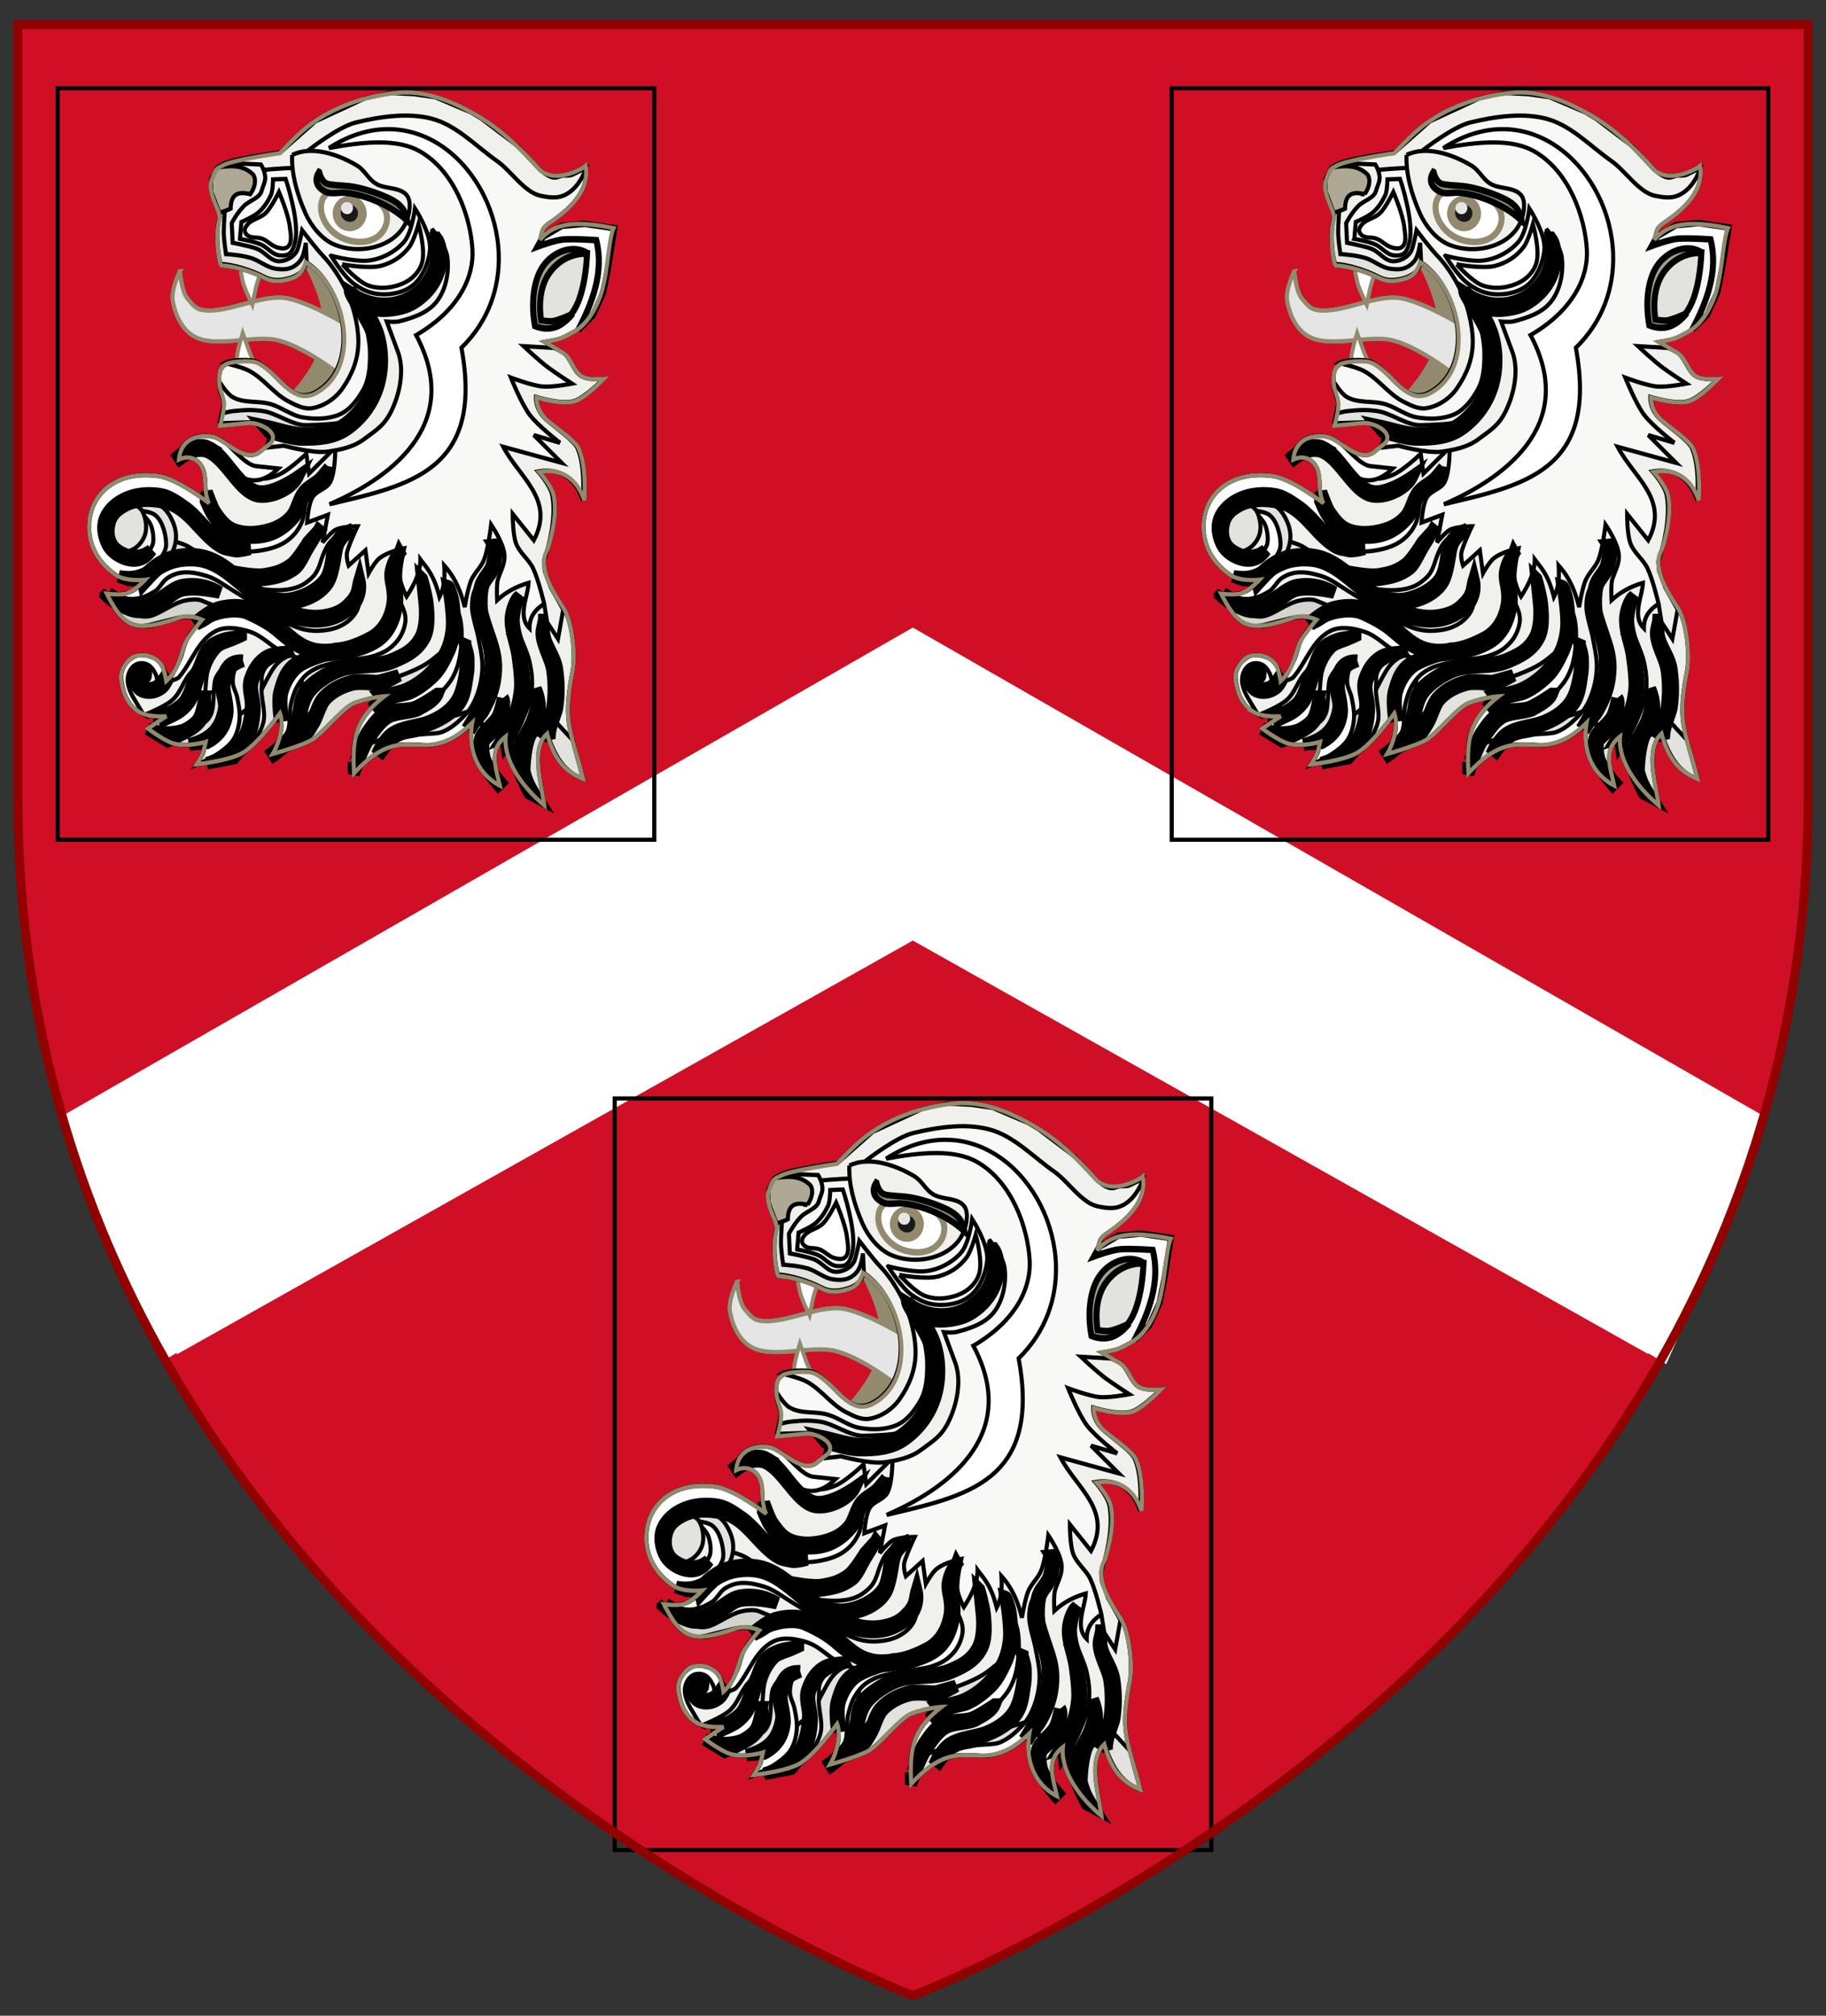 <svg xmlns="http://www.w3.org/2000/svg" xmlns:xlink="http://www.w3.org/1999/xlink" width="609" height="672" xmlns:v="https://vecta.io/nano"><rect width="100%" height="100%" fill="#333333" stroke="none"/><style><![CDATA[.B{stroke:null}.C{fill:#fff}.D{fill:#f0f0ec}.E{fill:#e2e2de}.F{fill:#918a6f}.G{stroke-width:.978}.H{fill:#f8f8f6}.I{stroke-width:2.978}.J{fill:#a6a08a}.K{fill:none}.L{stroke:none}.M{stroke:#918a6f}.N{fill:#e5e5e5}.O{stroke-width:1.385}.P{fill:#d5d5d0}.Q{stroke-width:2.701}.R{fill:#aea995}.S{stroke-width:.526}.T{fill:#191919}.U{stroke-width:1.5}]]></style><g class="B"><path d="M-1-1h611v674H-1z" class="K"/><defs><g ><path id="B" d="M0-1l-.31.95.476.155L0-1z" class="B"/><use xlink:href="#B" height="632" width="549" transform="scale(-1 1)" class="B"/></g><g ><path id="D" d="M0-1l-.31.95.476.155L0-1z" class="B"/><use xlink:href="#D" height="632" width="549" transform="scale(-1 1)" class="B"/></g><g ><path id="F" d="M0-1l-.31.95.476.155L0-1z" class="B"/><use xlink:href="#F" height="632" width="549" transform="scale(-1 1)" class="B"/></g><g ><path id="H" d="M0-1l-.31.95.476.155L0-1z" class="B"/><use xlink:href="#H" height="632" width="549" transform="scale(-1 1)" class="B"/></g><g ><path id="J" d="M0-1l-.31.95.476.155L0-1z" class="B"/><use xlink:href="#J" height="1540" width="1971" transform="scale(-1 1)" class="B"/></g><g ><path id="L" d="M0-1l-.31.95.476.155L0-1z" class="B"/><use xlink:href="#L" height="632" width="549" transform="scale(-1 1)" class="B"/></g><g ><path id="N" d="M0-1l-.31.95.476.155L0-1z" class="B"/><use xlink:href="#N" height="632" width="549" transform="scale(-1 1)" class="B"/></g><g ><path id="P" d="M0-1l-.31.95.476.155L0-1z" class="B"/><use xlink:href="#P" height="632" width="549" transform="scale(-1 1)" class="B"/></g><g ><path id="R" d="M0-1l-.31.95.476.155L0-1z" class="B"/><use xlink:href="#R" height="632" width="549" transform="scale(-1 1)" class="B"/></g><g ><path id="T" d="M0-1l-.31.95.476.155L0-1z" class="B"/><use xlink:href="#T" height="632" width="549" transform="scale(-1 1)" class="B"/></g><g ><path id="V" d="M0-1l-.31.95.476.155L0-1z" class="B"/><use xlink:href="#V" height="632" width="549" transform="scale(-1 1)" class="B"/></g><g ><path id="X" d="M0-1l-.31.95.476.155L0-1z" class="B"/><use xlink:href="#X" height="632" width="549" transform="scale(-1 1)" class="B"/></g><g ><path id="Z" d="M0-1l-.31.95.476.155L0-1z" class="B"/><use xlink:href="#Z" height="632" width="549" transform="scale(-1 1)" class="B"/></g><g ><path id="b" d="M0-1l-.31.95.476.155L0-1z" class="B"/><use xlink:href="#b" height="1540" width="1971" transform="scale(-1 1)" class="B"/></g><g ><path id="d" d="M0-1l-.31.95.476.155L0-1z" class="B"/><use xlink:href="#d" height="632" width="549" transform="scale(-1 1)" class="B"/></g><g ><path id="f" d="M0-1l-.31.95.476.155L0-1z" class="B"/><use xlink:href="#f" height="632" width="549" transform="scale(-1 1)" class="B"/></g><g ><path id="h" d="M0-1l-.31.95.476.155L0-1z" class="B"/><use xlink:href="#h" height="632" width="549" transform="scale(-1 1)" class="B"/></g><g ><path id="j" d="M0-1l-.31.95.476.155L0-1z" class="B"/><use xlink:href="#j" height="632" width="549" transform="scale(-1 1)" class="B"/></g><g ><path d="M0 0v1h.5L0 0z" transform="rotate(18 3.157 -.5)" id="l" class="B"/><use transform="scale(-1 1)" width="549" height="632" xlink:href="#l" class="B"/></g><g ><path transform="rotate(18 3.157 -.5)" d="M0 0v1h.5L0 0z" id="n" class="B"/><use xlink:href="#n" transform="scale(-1 1)" height="540" width="810" class="B"/></g><g ><path transform="rotate(18 3.157 -.5)" d="M0 0v1h.5L0 0z" id="p" class="B"/><use xlink:href="#p" transform="scale(-1 1)" height="540" width="810" class="B"/></g><g ><path transform="rotate(18 3.157 -.5)" d="M0 0v1h.5L0 0z" id="r" class="B"/><use xlink:href="#r" transform="scale(-1 1)" height="540" width="810" class="B"/></g><g ><path transform="rotate(18 3.157 -.5)" d="M0 0v1h.5L0 0z" id="t" class="B"/><use xlink:href="#t" transform="scale(-1 1)" height="540" width="810" class="B"/></g><g ><path transform="rotate(18 3.157 -.5)" d="M0 0v1h.5L0 0z" id="v" class="B"/><use xlink:href="#v" transform="scale(-1 1)" height="540" width="810" class="B"/></g><g ><path transform="rotate(18 3.157 -.5)" d="M0 0v1h.5L0 0z" id="x" class="B"/><use xlink:href="#x" transform="scale(-1 1)" height="540" width="810" class="B"/></g><g ><path transform="rotate(18 3.157 -.5)" d="M0 0v1h.5L0 0z" id="z" class="B"/><use xlink:href="#z" transform="scale(-1 1)" height="540" width="810" class="B"/></g><g ><path transform="rotate(18 3.157 -.5)" d="M0 0v1h.5L0 0z" id="AB" class="B"/><use xlink:href="#AB" transform="scale(-1 1)" height="540" width="810" class="B"/></g><path id="AC" d="M225.907 307.21c8.04 14.503 10.917 22.236-4.117 36.76l11.122.538 7.494-10.258-.608-15.18-10.668-11.184-3.222-.678z"/><path id="AD" d="M197.23 312.435s-2.263 4.262-1.704 7.07c.708 3.554 2.477 6.984 5.73 8.466 5.165 2.35 14.35-.585 19.873.61 8.405 1.817 20.237 11.72 20.237 11.72l1.05-12.837s-11.5-7.285-18.66-8.652c-6.202-1.182-14.567 3.6-20.82 2.758-1.82-.245-2.612-1.334-3.85-2.73-1.47-1.655-1.86-6.405-1.86-6.405z"/><path id="AE" d="M241.894 333.88l.525-6.418s-11.5-7.285-18.66-8.652c-6.202-1.182-14.567 3.6-20.82 2.758-1.82-.245-2.612-1.334-3.85-2.73-1.47-1.655-1.86-6.405-1.86-6.405s-.878 3.51-.745 5.292c.1 1.36.398 2.796 1.16 3.923 1.14 1.685 2.86 3.127 4.766 3.755 4.206 1.385 10.618-.823 15.015-1.036 2.335-.113 3.256-.066 5.527.53 7.28 1.91 18.8 11.872 18.8 11.872l.142-2.9z"/><path id="AF" d="M242.212 331.534l.207-4.072s-11.5-7.285-18.66-8.652c-6.202-1.182-14.567 3.6-20.82 2.758-1.82-.245-2.612-1.334-3.85-2.73-1.47-1.655-1.86-6.405-1.86-6.405s-.403 1.785-.27 3.567a8.7 8.7 0 0 0 1.375 4.013c1.14 1.685 2.798 3.4 4.766 3.755 0 0 2.007.37 5.123-.276 4.78-.992 10.434-2.855 14.47-2.107 6.353 1.177 19.517 10.148 19.517 10.148h0z"/><path id="AG" d="M197.23 312.435s-2.263 4.262-1.704 7.07c.708 3.554 2.477 6.984 5.73 8.466 5.165 2.35 14.35-.585 19.873.61 8.405 1.817 20.237 11.72 20.237 11.72l1.05-12.837s-11.5-7.285-18.66-8.652c-6.202-1.182-14.567 3.6-20.82 2.758-1.82-.245-2.612-1.334-3.85-2.73-1.47-1.655-1.86-6.405-1.86-6.405h0z"/><path id="AH" d="M212.276 312.77c.662 2.6.146 2.18 2.823 7.522.623-2.924.805-4.56 2.222-7.964-.16-1.057-4.507-3.042-5.045.442z"/><path id="AI" d="M211.2 334.76c.216-2.666-.223-2.174 1.52-7.852 1.107 2.793 1.63 5.18 3.603 8.327.02 1.068-4.005 2.883-5.123-.475h0z"/><path id="AJ" d="M287.71 378.12c-2.506 3.86 1.54 9.932 3.895 13.36 2.32 3.378 3.134 11.233 2.328 15.214-2.483 12.264-.456 13.473 2.637 25.242h0c-3.077-1.24-6.862-3.27-8.862-10.672-4.108 3.562-1.445 11.62-.72 16.852-4.8-3.803-10.1-10.203-9.498-16.16-4.1 3.003-2.57 6.784-1.452 11.526-5.698-2.854-7.877-8.63-6.785-14.775-3.353 3.118-6.08 4.412-8.536 4.92-4.478.928-8.053-.758-12.876 1.23-2.23.92-4.73 2.626-7.707 5.74-.44-8.424.37-12.847 7.49-18.13 0 0-3.137.14-7.324 1.58-2.94 1.013-7.93 7.34-10.694 8.768-2.89 1.493-9.502 3.226-9.502 3.226 1.818-2.915 2.76-7.057 1.79-9.57 0 0-5.342 7.142-9.1 9.27-3.407 1.934-11.413 2.742-11.413 2.742s1.216-1.74 1.612-2.91c.245-.724.616-2.38.616-2.38s-4.667 1.373-8.078.335c-2.36-.717-6.163-3.466-6.163-3.466l4.535-2.896s-4.197.346-6.542-.932a8.53 8.53 0 0 1-3.963-4.918c-.757-2.618-1.13-4.227.476-6.38 1.32-1.77 2.325-2.166 4.52-2.115.94.022 1.92.328 2.765.837.48.29.918.644 1.28 1.05.978 1.095 1.434 4.185 1.434 4.185s1.693-1.385 2.73-3.662c1.03-2.263 1.534-4.52 2.146-5.64.945-1.73 3.975-5.147 3.975-5.147s-2.965-1.345-5.78-.444c-5.94 1.902-9.417 2.586-12.178 1.143-2-1.045-3.624-3.207-5.537-6.83 0 0 3.305.368 4.845-.05 2.04-.552 4.605-3.233 4.605-3.233s-4.74.532-7.25-1.15c-5.527-3.706-6.913-8.592-6.47-12.685.72-6.674 6.814-11.87 16.896-10.59 4.807.6 12.575 6.422 12.575 6.422-1.356-2.433-.57-5.613-1.438-7.883-.934-2.445-3.393-3.61-5.977-2.415.467-5.166 5.18-5.91 8.253-5.36 3.103.554 8.107 6.53 11.812 3.432l2.63-2c2.046-2.69-3.22-4.883-5.566-4.665l-6.994.65s1.2-3.992.91-5.702c-.267-1.638-1.1-2.912-1.124-4.57-.027-1.868-.03-3.243 1.56-4.153 1.345-.77 5.588-.935 7.108-.604 1.218.265 2.28 1.08 3.284 1.84 2.567 1.94 4.604 4.817 7.603 5.922 1.3.48 2.885.266 4.117-.35 11.505-5.754 7.85-24.75-2.36-30.855-.8 2.404-2.052 3.34-3.543 3.788-1.935.582-4.17 1.05-6.6-.125-3.5-1.686-7.842-2.817-10.634-2.937-.604-.338-1.6-6.977-.54-10.668.322-1.11-.466-2.617-.884-3.608-1.068-2.535-1.634-4.272-.94-5.947 1.046-2.522.8-2.495 3.263-3.56 2.715-1.17 13.5-2.65 13.5-2.65s3.584-3.673 6.006-5.62c6.475-5.202 15.6-8.12 23.644-8.626 6.74-.424 13.162 2.212 18.745 5.294 5.75 3.174 10.67 7.596 15.485 12.71 3.768 3.594 10.585-.014 11.425-.776 1.044 5.844-3.84 10.058-8.376 13.098-.674.37-2.002 1.3-2.24 2.14l-.613 2.153c2.922-3.226 7.134-4.92 18.13-2.72-1.25 2.576-1.432 10.387-3.03 15.255-1.228 3.58-3.44 7.357-6.727 9.113-3.436 1.836-3.394 1.736-7.245 2.405l4.5 2.534c2.063 1.15 2.683 4.6 4.794 5.65 1.775.884 5.275.53 5.275.53s-4.443 4.44-7.1 5.244c-3.193.966-9.442-.886-9.442-.886s-.256 2.963 2.636 5.382c1.977 1.653 6.82 4.77 7.69 6.582 2.113 4.392 1.422 12.234 1.422 12.234-2.585-7.082-8.075-7.178-11.086-6.637 0 0 3.07 3.244 3.563 5.588 1.166 5.53-1.626 12.873-1.626 12.873h0z"/><path id="AK" d="M188.7 385.03s-4.74.532-7.25-1.15c-5.527-3.706-6.913-8.592-6.47-12.685.72-6.674 6.814-11.87 16.896-10.59 4.807.6 12.575 6.422 12.575 6.422s1.784 3.812 3.284 5.194c1.13 1.04 2.586 1.78 4.068 2.113 1.518.342 3.106-.022 4.648-.18 1.422-.145 2.903-.17 4.23-.704 1.202-.483 2.232-1.343 3.216-2.193.732-.632 1.435-1.325 1.97-2.136.846-1.283.98-2.99 1.896-4.22.508-.684 1.924-1.664 1.924-1.664s-1.117 2.248-1.436 3.46c-.435 1.65-.346 3.515-1.093 5.04-.9 1.86-2.186 3.3-3.924 4.387-1.66 1.037-3.61 1.595-5.533 1.932-2.687.47-4.905.47-7.557-.23-1.798-.476-3.382-1.655-4.854-2.818-2.443-1.93-4.413-4.902-7.093-6.466 0 0-3.14-2.3-5.2-2.772-2.288-.515-5.034-.483-7.267.194-1.764.535-3.556 1.335-4.86 2.654-.93.94-1.654 2.2-1.883 3.52-.177 1.02.088 2.107.447 3.08.48 1.308 1.11 2.712 2.222 3.533 1.292.956 3.244.402 4.623 1.22l2.89-1.01s1.246-1.528 1.44-2.467c.262-1.27-.008-3.16-.526-4.354-.723-1.67-3.44-3.68-3.44-3.68l4.72.1 2.38 3.664.5 5.706-5.56 7.098z"/><path id="AL" d="M247.833 424.946s2.043-.826 3.122-1.006c1.56-.26 3.165-.105 4.75-.087 1.065.012 2.136.244 3.193.13 1.573-.17 3.137-.575 4.586-1.21 1.73-.757 3.352-1.81 4.786-3.048 1.045-.903 1.966-1.975 2.72-3.143 1.373-2.13 2.617-4.44 3.197-6.928.49-2.107.463-3.595.285-5.76-.108-1.32-.4-2.53-.74-3.807-.576-2.11-1.798-4.897-2.325-7.02-.28-1.13-.56-2.297-.502-3.458.074-1.463.277-3.03 1.065-4.248l.6-.943.156-.212s-2.013 1.624-2.732 3.05c-.626 1.24-.814 2.714-.804 4.116.02 2.426 1.36 5.654 1.71 8.058 0 0 .878 3.72.854 5.89-.023 2.018-.362 4.054-1.004 5.956-.62 1.843-1.546 3.77-2.872 5.166-1.75 1.844-3.78 3.646-6.166 4.48-1.28.447-4.653.348-5.976.64-1.765.39-2.865.348-4.508 1.103-1.378.633-3.403 2.284-3.403 2.284h0z"/><path id="AM" d="M277.37 422.354s2.528-4.715 3.197-6.94c.533-1.776.797-2.907.9-4.766.118-2.143-.112-4.31-.478-6.43-.414-2.398-1.447-5-1.757-7.414-.153-1.193-.12-2.416.046-3.603.157-1.117.89-3.256.89-3.256l-.016-.114s-.19 4.038.19 6.007c.557 2.885 2.458 5.866 3.085 8.737.5 2.29.72 4.22.495 6.545-.27 2.757-1.295 4.638-2.368 7.174-.684 1.617-2.02 3.652-2.52 5.34-.432 1.453-.248 4.56-.248 4.56l-.92-2.425-.495-3.412z"/><path id="AN" d="M250.17 387.662l-.16 4.28c.132.913-1.906 4.932-3.4 6.192-1.703 1.436-3.982 2.182-6.1 2.842-3.082.96-6.642 1.166-9.718 2.147-2.164.69-3.932 1.202-5.6 2.77-1.235 1.17-2.306 2.46-2.8 4.112a15.78 15.78 0 0 0-.459 6.715c.158 1.088.462 2.145.345 3.278-.205 1.99-1.906 5.72-1.906 5.72s2.7-3.11 3.443-5c.693-1.74.317-4.536.77-6.36.5-2 .945-3.405 2.128-5.084 1.15-1.635 2.28-2.512 4.072-3.36 2.182-1.03 5.308-1.402 7.675-1.864s4.835-.473 7.112-1.254c2.07-.71 3.28-1.36 4.82-2.93 1.192-1.215 2.017-2.886 2.332-4.58.183-1 .054-2.072-.307-3.017-.66-1.726-2.266-4.607-2.266-4.607h0z"/><path id="AO" d="M263.878 387.886s.88 3.616.922 5.46c.057 2.458-.033 5.022-.894 7.307-1.033 2.74-2.872 5.177-4.947 7.205-1.63 1.593-4.03 2.75-6.115 3.642-2.182.933-3.814.554-5.87 1.746-1.8 1.045-3.66 3.007-4.776 4.787-.878 1.4-1.584 3.155-1.91 4.788-.497 2.48-.256 7.22-.256 7.22s1.38-4.427 2.45-6.46c1.06-2.014 2.196-4.087 3.878-5.593 1.128-1.01 2.08-1.284 3.533-1.688 1.412-.393 3.444-.266 4.852-.674 1.946-.563 4.906-2.263 6.37-3.678 2.158-2.085 3.392-3.483 4.422-6.334 1.13-3.126 1.63-9.446.393-12.56l-2.052-5.17z"/><path id="AP" d="M193.734 408.203c.222-1.12-.425-2.26-1.127-3.248-.55-.774-1.383-1.386-2.268-1.694-1.076-.375-2.282-.632-3.395-.422-.842.16-1.53.584-2.184 1.14-.86.73-1.54 1.77-1.823 2.876-.265 1.034-.04 2.163.192 3.2.22.982.46 1.892.948 2.77.447.807.968 1.597 1.635 2.23.735.698 2.535 1.657 2.535 1.657l-2.416-3.85c-.835-1.33-1.555-3.116-1.47-4.484.08-1.29.742-2.603 1.82-3.267.885-.544 2.083-.568 3.04-.143.894.398 1.545 1.3 2 2.177.485.915.712 3.026.712 3.026s1.615-1.096 1.8-1.98h0z"/><path id="AQ" d="M212.244 404.047s-2.014.55-2.717 1.266c-.828.845-1.186 2.1-1.46 3.264-.235.997-.21 2.054-.134 3.08.1 1.367.795 2.7.684 4.053-.11 1.335-.648 2.576-1.296 3.735-.367.657-.858 1.243-1.387 1.773-.78.782-2.605 2.04-2.605 2.04s-.004 1.575-.246 2.306c-.37 1.114-1.787 3.013-1.787 3.013s3.436-1.363 4.975-2.37c1.55-1.014 3.19-2.083 4.2-3.646.882-1.35 1.295-3.025 1.454-4.646.165-1.684-.2-3.398-.54-5.06-.25-1.23-1.017-2.35-1.102-3.6a7.19 7.19 0 0 1 .513-3.133c.316-.785 1.44-2.076 1.44-2.076h0z"/><path id="AR" d="M210.753 398.53s-3.285.862-4.72 1.732c-.843.512-1.468 1.17-2.048 1.977-.87 1.207-1.393 2.737-1.963 4.118-.796 1.93-1.297 3.992-2.24 5.85-.548 1.08-1.076 2.24-1.97 3.042-1.348 1.214-3.276 1.537-4.843 2.44-1.233.712-3.577 2.343-3.577 2.343s1.504 1.066 2.37 1.286c1.465.372 3.034.238 4.517-.012 1.172-.198 2.344-.56 3.37-1.16.947-.553 1.85-1.273 2.47-2.19.56-.827.802-1.85 1.02-2.834.276-1.245.206-2.548.35-3.818.194-1.704.164-3.47.692-5.096a11.93 11.93 0 0 1 2.018-3.741c1.258-1.57 4.55-3.94 4.55-3.94h0z"/><path id="AS" d="M196.962 356.743s1.266-1.302 2.136-1.798 1.743-.914 2.583-.97 1.64-.047 2.612.36 2.35 1.497 3.44 2.693c2.663 2.92 5.254 4.662 7.992 4.594 1.84-.045 3.743-.908 5.78-2.78l-5.53-.567c-2.587-.265-5.87-4.43-7.546-5.46s-2.257-1.338-3.603-1.558-3.04-.116-4.25.368-2.176 1.31-2.782 2.222-.833 2.897-.833 2.897h0z"/><path id="AT" d="M192.3 381.312s1.936-1.904 2.47-3.13c.518-1.2.234-2.42.234-2.42s3.24.775 4.514 1.563l5.972 3.55s-4.24-1.158-6.396-1.102c-2.324.06-6.793 1.54-6.793 1.54z"/><path id="AU" d="M185.367 368.65s4.05-.006 5.662 1.07c1.09.728 1.755 2.05 2.19 3.3.386 1.11.826 3.37.543 4.504-.717 2.87-5.058 6.387-5.058 6.387s3.885-1.818 5.555-3.72c1.23-1.402 1.968-3.25 2.034-5.142.072-2.035-.82-4.134-2.014-5.78-1.008-1.39-2.412-2.138-3.985-2.777-1.3-.533-3.137-.984-3.137-.984l-3.64 1.816 1.85 1.327z"/><path id="AV" d="M182.978 367.288c1.307-.56 3.07-.144 4.22.724.95.714 1.373 2.04 1.59 3.22.228 1.243.175 2.633-.363 3.763-.5 1.05-1.273 1.982-2.242 2.604-1.067.685-2.734 1.187-3.98.935-1.21-.244-1.95-1.2-2.53-2.324-.514-.992-.56-3.294-.314-4.38.5-2.216 1.565-3.662 3.618-4.543h0z"/><path id="AW" d="M207.77 391.924s-1.763.503-2.59.893c-.95.45-2.687 1.654-2.687 1.654s-1.674-.736-2.832-.78c-1.494-.06-3.354.4-4.802.773l-5.253 1.263c-.957.145-1.738.33-2.695.16-1.193-.21-2.388-.698-3.348-1.457-1.008-.797-1.792-2.008-2.535-3.065l-1.476-2.25-.087.12s2.254 2.423 5.265 3.717c1.19.51 3.188.75 4.164.74 2.523-.027 5.23-2.355 8.466-3.448 1.526-.515 3.978-.786 5.096-.357l5.314 2.038z"/><path id="AX" d="M222.05 284.37s-10.798 1.386-13.523 2.532c-2.483 1.044-2.226 1.02-3.294 3.532 6.597-1.5 16.598-2.496 23.332-2.39l.478-4.234s7.28-5.456 11.58-6.45c6.167-1.423 13.634-2.494 19.71-.58 5.565 1.753 10.147 6.398 15.03 9.66 3.394 2.268 6.796 7.436 10.76 8.193 2.72.52 5.03.84 7.61-1.236s3.54-5.305 3.54-5.305c-4.028 1.792-3.12 1.794-5.36 1.782-1.724-.01-2.182 1.692-5.965-1.36l-5.44-5.526-8.955-6.488-2.676-1.53-8.75-3.55-5.274-.713-5.966-.29-6.02 1.254-12.22 5.42-8.593 7.275z"/><path id="AY" d="M207.162 347.8l.912-4.37-1.01-3.288-.157-1.857s1.83 2.878 3.243 3.68c2.815 1.596 6.4.83 9.486 1.71 2.737.778 5.152 2.708 7.96 3.133 2.956.448 6.15.426 8.918-.678 2.522-1.006 4.523-3.506 5.913-5.87 1.52-2.583 1.67-5.882 1.626-8.91-.05-3.442-1.713-9.403-1.713-9.403l-.182.014 3.416 5.722.883 6.102-.936 6.24-3.714 5.9-5.857 4.37-7.8.78-6.844-.788-4.667-3.197-9.464.72z"/><path id="AZ" d="M224.897 285.014c-.213 4.545 1.282 9.396 3.25 13.688 1.382 3.012 4.024 6.127 7.047 7.37 7.073 2.9 17.637.143 18.59-8.175.237-2.07-.133-3.508-2.008-4.38-1.57-.73-4.165-.75-5.737-1.473-2.434-1.12-2.963-3.29-5.3-4.608-4.493-2.53-10.91-4.695-15.842-2.42z"/><path id="Aa" d="M471.072 121.76c7.26-10.865 13.8-23.336 11.354-37.065 0 0-8.967-1.323-14.48-1.4-3.756-.052-11.978 2.123-11.978 2.123l2.517-3.572.687-.476 8.323-3.814 10.285-.096 13.16 2.836-4.394 17.03-3.002 9.764-5.378 9.05-7.094 5.62z"/><path id="Ab" d="M477.855 89.858c-17.282-2.372-26.06 10.94-24.45 27.656 17.09 6.91 22.674-14.494 24.45-27.656z"/><path id="Ac" d="M478.404 90.125c-8.244-1.132-14.876 2.715-18.697 7.427-3.665 4.518-5.347 11.21-4.8 18.835 0 0 3.365.823 5.068.73 3.158-.173 9.208-2.37 9.208-2.37-5.005 4.76-9.888 6.73-16.393 4.204l-.8-.362-.095-.92c-.838-8.683.97-17.972 5.496-23.467 5.495-6.672 15.34-8.66 21.003-4.076h0z"/><path id="Ad" d="M208.527 286.902c-2.483 1.044-2.226 1.02-3.294 3.532-.71 1.668-.158 3.41.888 5.955.41.995 1.185 2.507.853 3.615-1.1 3.68-.152 10.327.45 10.67 2.79.145 7.134 1.313 10.61 3.03 2.42 1.196 4.66.75 6.6.183 1.495-.436 2.757-1.36 3.576-3.756 10.16 6.194 13.653 25.22 2.098 30.87-1.237.605-2.823.804-4.12.313-3-1.13-5.003-4.026-7.554-5.988-.998-.767-2.052-1.59-3.268-1.867-1.517-.344-5.762-.218-7.113.54 0 0 4.16.888 6.05 1.84 3.582 1.806 6.11 5.42 9.7 7.2 1.774.873 3.745 1.872 5.685 1.606 2.94-.403 5.837-2.237 7.596-4.655 2.405-3.306 3.925-6.91 3.923-11.05-.002-3.735-1.267-8.557-2.93-11.906-1.467-2.956-3.49-5.987-5.82-8.3-1.657-1.644-5.108-5.985-5.108-5.985s-.834 4.082-1.317 4.924c-.813 1.417-2.622 2.308-4.24 2.36-2.277.075-3.502-2.217-5.668-2.967-1.908-.66-5.887-1.365-5.887-1.365l-.226-4.64s1.3-2.423 3.04-4.065c1.35-1.282 3.896-1.79 4.347-3.62.187-.757.923-2.042.865-3.104-.1-1.647-1.07-3.012-1.07-3.012l-8.676-.356z"/><path id="Ae" d="M212.03 304.773l.36-3.972s2.844-1.146 4.248-2.283c1.275-1.033 2.274-2.55 3.02-4.027.494-.98.525-3.715.525-3.715l3.112-.114s3.5 9.942 2.348 14.67c-.28 1.144-.65 2.496-1.66 3.067-.6.334-1.962.36-2.624.2-1.48-.36-2.55-1.723-3.925-2.397-1.552-.76-5.403-1.427-5.403-1.427h0z"/><path id="Af" d="M206.12 296.388c.41.995 1.185 2.507.853 3.615-1.1 3.68-.152 10.327.45 10.67 2.79.145 7.134 1.313 10.61 3.03 2.42 1.196 4.66.75 6.6.183 1.495-.436 3.945-1.816 3.812-4.362l-.2-3.832s-.336 2.94-1.37 4.22c-.72.9-1.632 1.516-2.726 1.824-1.104.31-2.615.213-3.745-.01-1.584-.31-3.57-1.694-5.088-2.26-2.427-.904-6.718-1.106-6.718-1.106s-.492-3.148-.54-4.662c-.075-2.416.395-7.232.395-7.232l-2.333-.08z"/><path id="Ag" d="M206.976 298.64s1.806-.524 2.778-.99c.047-3.96 2.432-3.92 4.813-3.397a6.27 6.27 0 0 0 1.022-2.026c.263-.89.212-2.157-.484-2.763-2.588-2.255-5.718-1.93-8.734-1.46l-1.483 2.737.048 2.815 2.04 5.084z"/><path id="Ah" d="M207.01 348.196l8.403-.265 6.06 2.343 7.24 1.132 8.31-1.38 2.375-2.237c-3.223.306-4.338.72-11.102.844-3.292.06-7.27-2.847-10.538-3.31-2.79-.396-4.714-.268-7.51.01-.916.09-2.698.58-2.698.58l-.54 2.284z"/><path id="Ai" d="M239.123 316.913c-.22.664 1.63 3.027 2.01 3.998 1.36 2.01 2.882 4.5 3.466 6.122 1.343 3.75 1.4 8.236.208 12.016-1.206 3.826-3.705 7.025-6.986 9.29-2.937 2.03-6.624 2.283-10.392 2.25-1.472-.013-3.77-.488-5.65-.978s-4.042-.924-4.042-.924l1.433 1.576s.37.207 2.293.708 4.224 1.01 5.964 1.024c3.836.034 7.857-.208 11.18-2.504 3.504-2.42 6.205-5.855 7.512-10 1.29-4.094 1.226-8.853-.234-12.928-.688-1.92-2.23-4.396-3.614-6.444l-3.15-3.208z"/><path id="Aj" d="M234.467 308.743s2.96 4.8 5.796 6.73c2.534 1.726 4.74 2.444 7.767 2.352 2.337-.07 4.816-.722 6.664-2.162 2.328-1.814 3.9-5.416 4.152-8.407.318-3.767-3.7-9.648-3.7-9.648s-.723 5.73-2.75 7.932c-2.256 2.45-5.87 4.19-9.18 4.376-3.478.194-8.748-1.174-8.748-1.174h0z"/><path id="Ak" d="M237.27 310.775s3.75 4.115 6.463 5.002c2.92.954 6.385.53 9.12-.827 1.742-.864 3.335-2.452 3.966-4.32 1.06-3.144-.8-9.32-.8-9.32s-1.132 3.942-2.3 5.4c-1.828 2.284-4.164 3.7-6.978 4.416-3.06.78-9.482-.35-9.482-.35h0z"/><path id="Al" d="M213.555 303.6c1.028 1.253 2.546.58 4.037 1.167 1.42.56 2.126 1.567 3.583 2.005.882.265 2.092.445 2.74-.208 1.094-1.106.568-3.147.388-4.72-.334-2.91-2.656-8.105-2.656-8.105s-1.886 3.672-3.258 4.937c-1.555 1.435-3.707 1.39-4.85 3.182-.41.64-.47 1.148.016 1.74h0z"/><path id="Am" d="M260.43 304.536c1.87 12.616-10.704 19.296-20.478 13.334l.707 1.628c2.81 2.167 6.013 2.392 8.758 2.058 2.235-.272 4.09-.8 5.788-1.87 7.832-4.934 7.03-12.926 5.226-15.15h0z"/><path id="An" d="M255.436 327.437c10.83-6.053 14.25-13.962 13.87-20.15-.472-7.692-4.338-18.413-12.954-23.12-5.458-2.983-13.514-2.356-22.394-.777 21.5-13.224 41.277 5.385 41.827 25.158.215 7.72-2.5 15.616-9.19 21.866 5.6 29.058-12.87 32.383-32.522 36.85 13.66-5.633 33.49-18.092 21.36-39.826h0z"/><path id="Ao" d="M287.72 378.1s2.367-7.408 1.248-12.95c-.474-2.35-3.516-5.62-3.516-5.62 3.016-.515 8.505-.37 11.03 6.734 0 0 .757-7.835-1.32-12.245-.857-1.82-5.673-4.978-7.636-6.65-2.872-2.444-2.59-5.404-2.59-5.404s6.234 1.907 9.435.97c2.664-.78 7.145-5.18 7.145-5.18s-3.504.322-5.27-.578c-2.102-1.07-2.693-4.526-4.746-5.692-2.246-1.276-2.468-1.06-2.468-1.06l-7.13-.4s3.79 3.413 6.075 5.045c1.774 1.267 5.842 3.782 5.842 3.782s-4.807.88-7.22.677c-2.685-.227-7.833-2.094-7.833-2.094s2.598 6.155 4.63 8.74c2.06 2.62 7.462 6.605 7.462 6.605l-6.43-1.816 6.828 6.525-14.376-3.774c4.08 7.397 12.79 12.363 7.544 22.016l-5.207-6.215s-.025 4.755.813 6.923c.87 2.25 3.112 3.716 4.2 5.866 1.33 2.63 2.75 8.412 2.75 8.412l.72 4.297 2.675 3.928 1.292-6.922-3.043-5.147-1.52-3.893-.226-2.216.84-2.664z"/><path id="Ap" d="M579.427-321.366c0 1.18-1.337 2.45-3.084 2.45s-2.846-.956-2.846-2.135 1.1-1.82 2.846-1.82 3.084.323 3.084 1.502z"/><path id="Aq" d="M243.055 300.045c-.694 2.205-3.043 3.427-5.247 2.73s-3.428-3.052-2.733-5.257 3.043-3.427 5.247-2.73 3.428 3.052 2.733 5.257h0z"/><path id="Ar" d="M239.615 296.847c-1.083-.343-2.31.105-2.672 1.25s.388 2.22 1.47 2.563 2.238-.087 2.61-1.27-.327-2.2-1.4-2.544h0z"/><path id="As" d="M238.856 296.187c-.743-.235-1.59.093-1.85.9s.25 1.575.992 1.8 1.54-.08 1.807-.923-.208-1.562-.95-1.797h0z"/><path id="At" d="M231.518 289.01c-1.89 2.917.974 4.537 2.064 4.85 1.438.413 2.77-.103 4.717.107 3.896.42 10.268 2.356 14.944 6.528-.488-3.29-2.787-4.56-5.11-5.543-3.424-1.45-7.012-2.355-9.167-2.587-1.99-.214-4.202-.222-5.385-.554s-1.77-1.778-2.062-2.8z"/><path id="Au" d="M424.96 140.184c-2.506 3.86 1.54 9.932 3.895 13.36 2.32 3.378 3.134 11.233 2.328 15.214-2.483 12.264-.456 13.473 2.637 25.242h0c-3.077-1.24-6.862-3.27-8.862-10.672-4.108 3.562-1.445 11.62-.72 16.852-4.8-3.803-10.1-10.203-9.498-16.16-4.1 3.003-2.57 6.784-1.452 11.526-5.698-2.854-7.877-8.63-6.785-14.775-3.353 3.118-6.08 4.412-8.536 4.92-4.478.928-8.053-.758-12.876 1.23-2.23.92-4.73 2.626-7.707 5.74-.44-8.424.37-12.847 7.49-18.13 0 0-3.137.14-7.324 1.58-2.94 1.013-7.93 7.34-10.694 8.768-2.89 1.493-9.502 3.226-9.502 3.226 1.818-2.915 2.76-7.057 1.79-9.57 0 0-5.342 7.142-9.1 9.27-3.407 1.934-11.413 2.742-11.413 2.742s1.216-1.74 1.612-2.91c.245-.724.616-2.38.616-2.38s-4.667 1.373-8.078.335c-2.36-.718-6.163-3.466-6.163-3.466l4.535-2.896s-4.197.346-6.542-.932a8.53 8.53 0 0 1-3.963-4.918c-.757-2.618-1.13-4.227.476-6.38 1.32-1.77 2.325-2.166 4.52-2.115.94.022 1.92.328 2.765.837.48.29.918.644 1.28 1.05.978 1.095 1.434 4.185 1.434 4.185s1.693-1.385 2.73-3.662c1.03-2.263 1.534-4.52 2.146-5.64.945-1.73 3.975-5.147 3.975-5.147s-2.965-1.345-5.78-.444c-5.94 1.902-9.417 2.586-12.178 1.143-2-1.045-3.624-3.207-5.537-6.83 0 0 3.305.368 4.845-.05 2.04-.552 4.605-3.233 4.605-3.233s-4.74.532-7.25-1.15c-5.527-3.706-6.913-8.592-6.47-12.685.72-6.674 6.814-11.87 16.896-10.59 4.807.6 12.575 6.422 12.575 6.422-1.356-2.433-.57-5.613-1.438-7.883-.934-2.445-3.393-3.61-5.977-2.415.467-5.166 5.18-5.91 8.253-5.36 3.103.554 8.107 6.53 11.812 3.432l2.63-2c2.046-2.69-3.22-4.883-5.566-4.665l-6.994.65s1.2-3.992.91-5.702c-.267-1.638-1.1-2.912-1.124-4.57-.027-1.868-.03-3.243 1.56-4.153 1.345-.77 5.588-.935 7.108-.604 1.218.265 2.28 1.08 3.284 1.84 2.567 1.94 4.604 4.817 7.603 5.922 1.3.48 2.885.266 4.117-.35 11.505-5.754 7.85-24.75-2.36-30.855-.8 2.404-2.052 3.34-3.543 3.788-1.935.582-4.17 1.05-6.6-.125-3.5-1.686-7.842-2.817-10.634-2.937-.604-.338-1.6-6.977-.54-10.668.322-1.11-.466-2.617-.884-3.608-1.068-2.535-1.634-4.272-.94-5.947 1.046-2.522.8-2.495 3.263-3.56 2.715-1.17 13.5-2.65 13.5-2.65s3.584-3.673 6.006-5.62c6.475-5.202 15.6-8.12 23.644-8.626 6.74-.424 13.162 2.212 18.745 5.294 5.75 3.174 10.67 7.596 15.485 12.71 3.768 3.594 10.585-.014 11.425-.776 1.044 5.844-3.84 10.058-8.376 13.098-.674.37-2.002 1.3-2.24 2.14l-.613 2.153c2.922-3.226 7.134-4.92 18.13-2.72-1.25 2.576-1.432 10.387-3.03 15.255-1.228 3.58-3.44 7.357-6.727 9.113-3.436 1.836-3.394 1.736-7.245 2.405l4.5 2.534c2.063 1.15 2.683 4.6 4.794 5.65 1.775.884 5.275.53 5.275.53s-4.443 4.44-7.1 5.244c-3.193.966-9.442-.886-9.442-.886s-.256 2.963 2.636 5.382c1.977 1.653 6.82 4.77 7.69 6.582 2.113 4.392 1.422 12.234 1.422 12.234-2.585-7.082-8.075-7.178-11.086-6.637 0 0 3.07 3.244 3.563 5.588 1.166 5.53-1.626 12.873-1.626 12.873h0z"/><path id="Av" d="M378.627 149.586s-1.157 2.492-2.088 3.434c-1.56 1.58-3.447 2.516-5.593 3.04-1.586.387-3.274.37-4.9.177-2.374-.282-4.4-.935-6.567-1.98-3.5-1.69-6.66-4.565-9.853-6.806-2.076-1.457-4.04-3.122-6.286-4.283-1.484-.767-3.466-1.12-5.114-1.302-1.782-.196-3.154-.153-4.882.3-1.534.403-2.63.782-3.943 1.68-1.46.997-2.77 2.802-4.104 3.965-.962.84-1.936 1.758-3.13 2.195-1.64.602-5.226.474-5.226.474l.054.37s4.853 1.126 7.113.647c1.922-.407 2.624-.77 4.33-1.748.795-.455 1.72-2.012 2.56-2.735.762-.656 2.044-1.2 2.848-1.396 2.453-.63 4.908-.1 7.354.614 2.362.7 4.392 2.268 6.54 3.494 5.076 2.895 10.044 6.564 15.522 8.535 1.84.662 3.847.972 5.785.832 2.5-.18 4.535-.62 6.6-2.048 1.396-.966 2.898-2.7 2.928-4.43l.054-3.026z"/><path id="Aw" d="M374.62 136.704s-1.127 1.15-1.53 2.084c-.907 2.1-.827 5.192-1.787 7.266a9.36 9.36 0 0 1-2.462 3.243c-1.38 1.196-3.046 1.838-4.8 2.35a13.13 13.13 0 0 1-5.249.448c-1.98-.242-3.23-.82-5.016-1.737-.69-.355-2.435-1.627-2.435-1.627 3.314.68 5.98.908 8.15.797 2.558-.13 4.437-.7 5.84-1.618.996-.645 2.005-1.473 2.594-2.336.948-1.388 1.24-2.926 1.863-4.383.607-1.418 1.272-2.724 2.412-3.637.67-.538 1.603-.596 2.4-.85h0z"/><path id="Ax" d="M358.064 164.808s-2.148.824-3.872 2.598c-1.284 1.322-2.262 3.66-2.32 3.956-.25 1.27.31 2.58.433 3.874.118 1.253.398 2.26.252 3.506-.203 1.726-1.115 4.415-1.968 5.913-1.158 2.034-4.224 4.52-4.224 4.52s2.015-.32 2.965-.805c.965-.492 2.027-1.18 2.653-2.073 1.305-1.863 3.048-4.32 3.228-6.612.14-1.764-.362-3.653-.592-5.86-.1-.866.1-2.34.022-3.032-.04-.415-.055-1.436.642-2.584.98-1.615 2.78-3.4 2.78-3.4h0z"/><path id="Ay" d="M372.728 163.86s-3.447.405-5.125.056c-1.757-.365-3.398-1.254-4.94-2.198-2.12-1.298-3.706-3.224-5.796-4.57-1.87-1.203-4.348-2.632-6.5-3.162-1.88-.465-3.378-.426-5.27-.055-1.592.313-3.14.993-4.468 1.93-1.06.75-1.847 1.843-2.665 2.86-.662.823-1.318 1.667-1.803 2.6-.737 1.43-.98 3.09-1.65 4.554-.724 1.583-1.53 3.145-2.55 4.548-.16.22-.554.6-.554.6s2.235-.282 2.926-1.062c3.143-3.548 4.623-8.684 9.08-10.83 2.468-1.187 5.594-.623 8.238.167 3.537 1.057 5.88 4.197 9.38 5.382 1.616.547 3.46 1.14 5.148.99 2.255-.202 6.537-1.825 6.537-1.825h0z"/><g ><path id="BA" d="M0-1l-.31.95.476.155L0-1z" class="B"/><use xlink:href="#BA" height="632" width="549" transform="scale(-1 1)" class="B"/></g><g ><path id="BC" d="M0-1l-.31.95.476.155L0-1z" class="B"/><use xlink:href="#BC" height="632" width="549" transform="scale(-1 1)" class="B"/></g><g ><path id="BE" d="M0-1l-.31.95.476.155L0-1z" class="B"/><use xlink:href="#BE" height="632" width="549" transform="scale(-1 1)" class="B"/></g><g ><path id="BG" d="M0-1l-.31.95.476.155L0-1z" class="B"/><use xlink:href="#BG" height="632" width="549" transform="scale(-1 1)" class="B"/></g><g ><path id="BI" d="M0-1l-.31.95.476.155L0-1z" class="B"/><use xlink:href="#BI" height="1540" width="1971" transform="scale(-1 1)" class="B"/></g><g ><path id="BK" d="M0-1l-.31.95.476.155L0-1z" class="B"/><use xlink:href="#BK" height="632" width="549" transform="scale(-1 1)" class="B"/></g><g ><path id="BM" d="M0-1l-.31.95.476.155L0-1z" class="B"/><use xlink:href="#BM" height="632" width="549" transform="scale(-1 1)" class="B"/></g><g ><path id="BO" d="M0-1l-.31.95.476.155L0-1z" class="B"/><use xlink:href="#BO" height="632" width="549" transform="scale(-1 1)" class="B"/></g><g ><path id="BQ" d="M0-1l-.31.95.476.155L0-1z" class="B"/><use xlink:href="#BQ" height="632" width="549" transform="scale(-1 1)" class="B"/></g><g ><path id="BS" d="M0-1l-.31.95.476.155L0-1z" class="B"/><use xlink:href="#BS" height="632" width="549" transform="scale(-1 1)" class="B"/></g><g ><path id="BU" d="M0-1l-.31.95.476.155L0-1z" class="B"/><use xlink:href="#BU" height="632" width="549" transform="scale(-1 1)" class="B"/></g><g ><path id="BW" d="M0-1l-.31.95.476.155L0-1z" class="B"/><use xlink:href="#BW" height="632" width="549" transform="scale(-1 1)" class="B"/></g><g ><path id="BY" d="M0-1l-.31.95.476.155L0-1z" class="B"/><use xlink:href="#BY" height="632" width="549" transform="scale(-1 1)" class="B"/></g><g ><path id="Ba" d="M0-1l-.31.95.476.155L0-1z" class="B"/><use xlink:href="#Ba" height="1540" width="1971" transform="scale(-1 1)" class="B"/></g><g ><path id="Bc" d="M0-1l-.31.95.476.155L0-1z" class="B"/><use xlink:href="#Bc" height="632" width="549" transform="scale(-1 1)" class="B"/></g><g ><path id="Be" d="M0-1l-.31.95.476.155L0-1z" class="B"/><use xlink:href="#Be" height="632" width="549" transform="scale(-1 1)" class="B"/></g><g ><path id="Bg" d="M0-1l-.31.95.476.155L0-1z" class="B"/><use xlink:href="#Bg" height="632" width="549" transform="scale(-1 1)" class="B"/></g><g ><path id="Bi" d="M0-1l-.31.95.476.155L0-1z" class="B"/><use xlink:href="#Bi" height="632" width="549" transform="scale(-1 1)" class="B"/></g><g ><path d="M0 0v1h.5L0 0z" transform="rotate(18 3.157 -.5)" id="Bk" class="B"/><use transform="scale(-1 1)" width="549" height="632" xlink:href="#Bk" class="B"/></g><g ><path transform="rotate(18 3.157 -.5)" d="M0 0v1h.5L0 0z" id="Bm" class="B"/><use xlink:href="#Bm" transform="scale(-1 1)" height="540" width="810" class="B"/></g><g ><path transform="rotate(18 3.157 -.5)" d="M0 0v1h.5L0 0z" id="Bo" class="B"/><use xlink:href="#Bo" transform="scale(-1 1)" height="540" width="810" class="B"/></g><g ><path transform="rotate(18 3.157 -.5)" d="M0 0v1h.5L0 0z" id="Bq" class="B"/><use xlink:href="#Bq" transform="scale(-1 1)" height="540" width="810" class="B"/></g><g ><path transform="rotate(18 3.157 -.5)" d="M0 0v1h.5L0 0z" id="Bs" class="B"/><use xlink:href="#Bs" transform="scale(-1 1)" height="540" width="810" class="B"/></g><g ><path transform="rotate(18 3.157 -.5)" d="M0 0v1h.5L0 0z" id="Bu" class="B"/><use xlink:href="#Bu" transform="scale(-1 1)" height="540" width="810" class="B"/></g><g ><path transform="rotate(18 3.157 -.5)" d="M0 0v1h.5L0 0z" id="Bw" class="B"/><use xlink:href="#Bw" transform="scale(-1 1)" height="540" width="810" class="B"/></g><g ><path transform="rotate(18 3.157 -.5)" d="M0 0v1h.5L0 0z" id="By" class="B"/><use xlink:href="#By" transform="scale(-1 1)" height="540" width="810" class="B"/></g><g ><path transform="rotate(18 3.157 -.5)" d="M0 0v1h.5L0 0z" id="CA" class="B"/><use xlink:href="#CA" transform="scale(-1 1)" height="540" width="810" class="B"/></g></defs><g fill-rule="evenodd" class="L"><path d="M304.5 664.5S603 552.18 603 266.728V8.176H6v258.552C6 552.18 304.5 664.5 304.5 664.5z" fill="#cf0f26"/><path d="M20.985 371.906c5.472 28.377 20.24 55.596 38.104 79.546l245.355-137.887 245.243 137.838c16.097-24.448 32.19-48.897 38.33-79.45l-283.57-162.738-283.46 162.69z" class="C"/></g><path d="M548.6 450.445l7.123 4.324 18.87-42.608-4.124-.382-21.87 38.665zM59.965 450.4l-5.845 3.447-16.9-37.66 9.15 1.277L59.967 450.4z" class="C L"/><path d="M205.01 366.214h198.98v250.552H205.01z" class="K O"/><g transform="matrix(1.354 0 0 1.416 -21.234 -15.007)"><use xlink:href="#AC" class="F L"/><g class="M"><g class="N"><use xlink:href="#AD"/><use xlink:href="#AE"/><use xlink:href="#AF"/><use xlink:href="#AG" class="G"/></g><g class="C G"><use xlink:href="#AH"/><use xlink:href="#AI"/></g></g><use xlink:href="#AJ" class="H"/><path d="M212.924 358.522s1.976 2.185 3.307 2.542c1.726.462 3.632-.07 5.28-.733 2.615-1.05 6.872-4.956 6.872-4.956l.675 4.658 6.455-6.148s.084 5.795-1.263 8.178c-.937 1.658-3.386 1.982-4.374 3.608-1.037 1.707-1.29 5.896-1.29 5.896l5.114-1.823-1.305 6.485s2.215-2.586 3.39-3.05c1.88-.74 5.207-.723 5.207-.723s-1.845 3.666-2.504 5.85c-.414 1.372.32 3.38.32 3.38l4.134-3.575.782 5.393s1.418-2.436 2.454-3.342c1.95-1.705 6.305-2.523 6.305-2.523s-1.062 4.38-.992 6.84c.05 1.732 1.595 4.48 1.595 4.48 2.093-3.042 3.41-5.975 3.388-8.723 1.63 2.095 3.306 3.564 4.712 8.85 1.29-2.37 1.317-4.882 1.163-7.414 2.906 3.098 4.148 6.427 5.06 9.8 0 0 .702-4.264 1.547-6.217.783-1.81 2.45-3.123 3.2-4.946 1.065-2.588 1.743-8.245 1.743-8.245s3.224 4.455 3.308 7.38c.058 2.013-1.085 3.73-1.664 5.647-.345 1.144-.154 4.764-.154 4.764 2.46-2.168 5.066-3.344 7.735-4.075-.172 3.275-2.774 7.853.24 10.685.01-2.652 1.24-4.498 4.256-6.11.62 2.58-.25 4.68 2.67 6.942l1.31-5.814c2.32 3.378 3.134 11.233 2.328 15.214-2.483 12.264-.456 13.473 2.637 25.242h0c-3.077-1.24-6.862-3.27-8.862-10.672-4.108 3.562-1.445 11.62-.72 16.852-4.8-3.803-10.1-10.203-9.498-16.16-4.1 3.003-2.57 6.784-1.452 11.526-5.698-2.854-7.877-8.63-6.785-14.775-3.353 3.118-6.08 4.412-8.536 4.92-4.478.928-8.053-.758-12.876 1.23-2.23.92-4.73 2.626-7.707 5.74-.44-8.424.37-12.847 7.49-18.13 0 0-3.137.14-7.324 1.58-2.94 1.013-7.93 7.34-10.694 8.768-2.89 1.493-9.502 3.226-9.502 3.226 1.818-2.915 2.76-7.057 1.79-9.57 0 0-5.342 7.142-9.1 9.27-3.407 1.934-11.413 2.742-11.413 2.742s1.216-1.74 1.612-2.91c.245-.724.616-2.38.616-2.38s-4.667 1.373-8.078.335c-2.36-.717-6.163-3.466-6.163-3.466l4.675-2.87s-4.337.32-6.682-.96a8.53 8.53 0 0 1-3.963-4.918c-.757-2.618-1.13-4.227.476-6.38 1.32-1.77 2.325-2.166 4.52-2.115 1.476.035 3.045.768 4.045 1.887.978 1.095 1.434 4.185 1.434 4.185s1.693-1.385 2.73-3.662c1.03-2.263 1.534-4.52 2.146-5.64.945-1.73 3.975-5.147 3.975-5.147s-2.244-.91-4.973-.51c-2.68.393-7.14 2.163-8.86 2.07-2.18-.12-4.295-.6-5.88-2.15l-3.782-5.54s3.305.368 4.845-.05c2.04-.552 4.605-3.233 4.605-3.233s-4.74.532-7.25-1.15c-5.527-3.706-6.913-8.592-6.47-12.685.72-6.674 6.814-11.87 16.896-10.59 4.807.6 12.575 6.422 12.575 6.422-1.356-2.433-.57-5.613-1.438-7.883-.934-2.445-3.393-3.61-5.977-2.415.467-5.166 5.18-5.91 8.253-5.36l.167.025-.4-.057 7.868 7.185z" class="D"/><path d="M193.913 417.167l-4.535 2.896s3.805 2.75 6.163 3.466c3.41 1.038 8.078-.335 8.078-.335l-.616 2.38c-.396 1.172-1.612 2.91-1.612 2.91s8.006-.808 11.413-2.742c3.747-2.127 9.1-9.27 9.1-9.27.97 2.513.03 6.655-1.79 9.57 0 0 6.614-1.733 9.502-3.226 2.765-1.43 7.754-7.756 10.694-8.768 4.187-1.442 7.325-1.58 7.325-1.58-7.12 5.284-7.93 9.707-7.49 18.13 2.978-3.114 5.476-4.82 7.707-5.74 4.823-1.988 8.4-.303 12.876-1.23 2.456-.51 5.183-1.804 8.536-4.92-1.092 6.146 1.087 11.92 6.785 14.775-1.118-4.742-2.65-8.523 1.452-11.526-.603 5.956 4.698 12.355 9.498 16.16-.725-5.23-3.388-13.29.72-16.852 1.755 4.826 3.81 8.877 8.862 10.672l-2.645-9.208-4.88-5.035s-3.572 2.598-4.592 4.498c-1.09 2.03-1.343 6.83-1.343 6.83s-2.132-3.65-2.728-5.658c-.575-1.94-.77-6.018-.77-6.018l-7.474 6.934-.956-9.08-15.577 4.558c-4.213 1.3-12.57 4.14-12.57 4.14l2.95-4.902 14.46-7.552 3.268-10.19c-1.684.017-3.026 1.943-6.068 3.728-2.686 1.576-7.006 2.97-9.637 3.86-2.572.87-4.944.184-6.874.173-2.083-.012-3.397 1.09-4.9 1.744l-2.538 1.105-7.543 7.838 1.65-16.195s-3.222-2.374-6.856 1.524c-2.067 2.217-4.905 9.142-6.216 9.85-1.886 1.02-5.146 3.945-5.146 3.945l-.345-13.268s-1.492-.586-3.12 2.51c-.77 1.466-.335 6.324-1.097 8.303-1.104 2.87-3.353 2.732-3.983 2.856-1.825.358-5.588.04-5.588.04l2.91-4.826 1.487-.944 1.638-6.124 2.882-5.007-4.402 4.48c-1.868 1.9-2.48 4.72-4.644 6.54-1.835 1.544-6.38 3.28-6.38 3.28l4.97.498z" class="E"/><g class="C"><use xlink:href="#AK"/><use xlink:href="#AL"/><path d="M241.378 387.522s-1.157 2.492-2.088 3.434c-1.56 1.58-3.447 2.516-5.593 3.04-1.586.387-3.274.37-4.9.177-2.374-.282-4.4-.935-6.567-1.98-3.5-1.69-6.66-4.565-9.853-6.806-2.076-1.457-4.04-3.122-6.286-4.283-1.484-.767-3.466-1.12-5.114-1.302-1.782-.196-3.154-.153-4.882.3-1.534.403-2.63.782-3.943 1.68-1.46.997-2.77 2.802-4.104 3.965-.962.84-1.936 1.758-3.13 2.195-1.64.602-5.226.474-5.226.474l.054.37s4.853 1.126 7.113.647c1.922-.407 2.624-.77 4.33-1.748.795-.455 1.72-2.012 2.56-2.735.762-.656 2.044-1.2 2.848-1.396 2.453-.63 4.908-.1 7.354.614 2.362.7 4.392 2.268 6.54 3.493 5.076 2.895 10.044 6.564 15.522 8.535 1.84.662 3.847.972 5.785.832 2.5-.18 4.535-.62 6.6-2.048 1.396-.966 2.898-2.7 2.928-4.43l.054-3.026z"/><use xlink:href="#AM"/><use xlink:href="#AN"/><use xlink:href="#AO"/><path d="M237.37 374.64s-1.127 1.15-1.53 2.084c-.907 2.1-.827 5.192-1.787 7.266a9.36 9.36 0 0 1-2.462 3.243c-1.38 1.196-3.046 1.838-4.8 2.35a13.13 13.13 0 0 1-5.249.448c-1.98-.242-3.23-.82-5.016-1.737-.69-.355-2.435-1.627-2.435-1.627 3.314.68 5.98.908 8.15.797 2.558-.13 4.437-.7 5.84-1.618.996-.645 2.005-1.473 2.594-2.336.948-1.388 1.24-2.926 1.863-4.384.607-1.418 1.272-2.724 2.412-3.637.67-.538 1.603-.596 2.4-.85h0z"/><use xlink:href="#AP"/><use xlink:href="#AQ"/><use xlink:href="#AR"/><path d="M220.815 402.745s-2.148.824-3.872 2.598c-1.284 1.322-2.262 3.66-2.32 3.955-.25 1.27.3 2.58.433 3.874.118 1.253.398 2.26.252 3.506-.203 1.726-1.115 4.415-1.968 5.913-1.158 2.034-4.224 4.52-4.224 4.52s2.015-.32 2.965-.805c.965-.492 2.027-1.18 2.653-2.073 1.305-1.863 3.048-4.32 3.228-6.612.14-1.764-.362-3.653-.592-5.86-.1-.866.1-2.34.022-3.032-.04-.415-.055-1.436.642-2.584.98-1.615 2.78-3.4 2.78-3.4h0zm14.665-.948s-3.447.405-5.125.056c-1.756-.365-3.398-1.254-4.94-2.198-2.12-1.298-3.706-3.224-5.796-4.57-1.87-1.203-4.348-2.632-6.5-3.162-1.88-.465-3.378-.426-5.27-.055-1.592.313-3.14.993-4.468 1.93-1.06.75-1.847 1.843-2.665 2.86-.662.823-1.318 1.667-1.803 2.6-.737 1.43-.98 3.1-1.65 4.554-.724 1.583-1.53 3.145-2.55 4.548-.16.22-.554.6-.554.6s2.235-.282 2.926-1.062c3.143-3.548 4.623-8.684 9.08-10.83 2.468-1.187 5.594-.623 8.238.167 3.537 1.057 5.88 4.197 9.38 5.382 1.616.547 3.46 1.14 5.148 1 2.255-.202 6.537-1.825 6.537-1.825h0z"/><use xlink:href="#AS"/></g><g class="E"><use xlink:href="#AT"/><use xlink:href="#AU"/><use xlink:href="#AV"/></g><use xlink:href="#AW" class="P"/><path d="M204.48 353.91c2.41 1.058 4.25 3.698 6.045 5.772s3.58 3.965 5.86 4.505c1.68.397 4.185-.4 6.224-1.346s3.626-2.014 3.626-2.014c-1.54 3.03-6.6 5.062-9.716 4.536-2.597-.438-4.747-3.098-6.553-5.186s-3.55-4.23-5.723-5.183c-1.102-.484-2.47-.448-3.687-.147-1.304.322-3.26 1.706-3.26 1.706l-.438-.63c2.007-1.58 4.945-3.513 7.622-2.014h0zm29.585 4.705s-.703 1.88-1.78 2.915c-1.2 1.142-2.55 1.845-3.64 2.9-.744.72-1.21 1.773-1.674 2.884s-.918 2.284-1.74 3.198c-2.015 2.244-4.475 3.805-7.365 4.337-2.615.48-5.65.327-8.142-.826-1.922-.9-3.247-2.552-4.416-4.195-.633-.9-1.675-3.306-1.675-3.306l.238-2.177s1.426 3.738 1.972 4.505c1.16 1.63 2.432 3.308 4.117 4.088 2.287 1.06 5.08 1.095 7.597.632 2.804-.516 5.25-1.486 7.128-3.577.7-.778 1.13-1.868 1.597-2.985s.956-2.273 1.843-3.132c1.186-1.15 3.002-1.9 4.003-3.045l1.937-2.215zm-46.44 6.223c1.607-.205 3.248-.163 4.81.087 2.19.35 4.087 1.665 5.855 2.835 3.688 2.44 6.075 6.522 9.726 8.483.772.415 2.143.898 3.317 1.066l3.12.446s-2.69.728-3.873.46-2.132-.312-3.052-.806c-3.907-2.1-6.648-6.492-10.13-8.797-1.774-1.174-2.963-1.6-4.93-1.924-2.993-.48-6.143-.436-8.8.952-1.768.927-3.088 1.96-3.658 3.825-.49 1.606-.49 3.394.337 4.94.592 1.104 1.54 1.742 2.705 2.312s2.49.86 3.75.7c.535-.068 1.394-.2 2.102-.57s1.262-.738 1.262-.738c-2.153 3.094-5.197 2.653-7.513 1.573-1.265-.62-2.516-1.57-3.218-2.88-.907-1.69-1.395-3.865-.818-5.75.657-2.15 2.507-3.812 4.4-4.805 1.413-.74 2.987-1.204 4.594-1.41h0 0zm43.816 8.555s-.945 1.696-2.2 3.6-2.34 4.547-3.648 5.482c-2.45 1.754-4.702 2.118-7.198 2.5-1.336.205-3.952-.26-5.672-.494-.592-.08-.817-.343-1.3-.42l1.525 1.186c2.892 2.285 5.76 4.2 9.5 4.355 3.552.15 8.573-1.97 10.627-4.834.742-1.035 1.095-2.534 1.404-4.1s.292-3.382 1.234-4.5c0 0 .84-1.238 1.413-1.69.815-.643 2.782-1.382 2.782-1.382s-2.53 1.448-3.53 3.43c-.585 1.162-.724 2.83-1.035 4.41s-.8 3.802-1.68 5.017c-2.283 3.183-6.954 4.73-10.788 4.67-.88-.014-2.142-.378-2.944-.58.773.54 1.56 1.066 2.165 1.37 3.233 1.626 7.048 2.555 10.554 2.038 2.572-.38 4.58-1.082 6.34-2.937 2.272-2.15 1.895-3.496 2.467-5.34.504 2.035-.074 4.22-1.352 5.796-1.892 1.993-4.612 3.32-7.26 3.7-3.705.546-7.662-.422-11.004-2.104-1.448-.73-3.337-1.965-4.2-2.64-1.7-.844-3.506-2.28-5.04-3.476-2.95-2.3-5.83-4.765-9.428-5.665-2.656-.664-6.348-.454-8.852.586-1.235.513-2.325.993-3.442 2.047s-2.64 2.67-2.64 2.67l-.22-.865-3.202-.136-2.674-.877s1.754.383 3.66.165c1.48-.17 3.13-.867 3.63-1.34 1.146-1.082 3.117-2.39 4.526-2.974 2.703-1.123 6.464-1.312 9.306-.6 2.617.654 4.82 2.066 6.897 3.622.18.035 1.376.26 2.948.474 1.695.23 3.714.4 4.863.225 2.473-.38 4.416-.8 6.754-2.464 1.087-.778 2.882-3.322 4.12-5.202l2.597-2.72zm-51.836 14.798s1.17.76 2.676 1.525 3.37 1.5 4.563 1.52c1.926.016 3.7-.9 5.507-1.954s3.605-2.67 5.717-2.997c3.074-.475 6.244.07 8.982 1.715-2.837-.468-5.777-1.002-8.784-.568-1.922.277-3.345 1.73-5.18 2.793s-4 2.352-6.16 2.335c-1.474-.012-3.2-.84-4.735-1.624s-2.98-2.095-2.98-2.095l.394-.65zm71.73-9.445s-.327.86-.656 1.875-.653 2.224-.68 2.794c-.067 1.378.41 2.455.57 3.617s.347 2.98.09 4.437c-.61 3.447-2.118 6.518-5.115 8.28-3.137 1.843-6.86 2.516-10.01 2.816-.667.173-2.194.128-3.552.562-2.05.654-4.428 1.56-5.62 2.468-1.844 1.402-3.194 3.655-3.875 5.937-.246.825-.268 2.196-.208 3.34s.19 2.063.19 2.063l-.74.103s-.12-.948-.183-2.128-.074-2.592.23-3.615c.72-2.414 1.432-4.69 3.438-6.214 1.37-1.04 4.457-2.028 6.536-2.69l.27-.086c-.378-.025-.747-.055-1.085-.106-4.217-.642-6.65-2.654-9.61-5.062-2.086-1.696-4.665-3.01-7.42-4.173-1.908-.806-5.018-.586-7.1-.027-.78.2-1.824.475-2.777 1.097s-1.713.987-1.713.987l-.466-.6s.764-.584 1.742-1.222 2.17-1.332 3.136-1.592c2.2-.592 5.35-.89 7.558.043 2.808 1.186 5.375 2.65 7.53 4.402 3.005 2.443 5.258 4.797 9.232 5.403 1.076.164 2.428.167 3.905.02l.64-.153c3.033-.127 6.22-1.43 9.005-2.89 2.793-1.642 4.396-4.384 4.977-7.665.24-1.347.124-2.437-.03-3.58s-.52-2.105-.45-3.576c.038-.785.643-2.855 1.32-3.697l.928-1.156zm23.125-1.887s.944 1.442.816 2.387-.312 2.048-.6 2.815c-.66 1.767-2.168 2.94-2.692 4.44-.226.647-.39 1.974-.42 3.288s.067 2.66.26 3.322c1.745 5.937 3.55 8.7 3.287 13.365-.175 3.104-.91 5.896-3.13 9.578-.603 1-1.874 2.143-2.6 3.283l-.628-.427c3.36-5.27 4.74-9.24 4.955-13.03.255-4.526-.836-6.584-2.592-12.56-.25-.848-.328-2.198-.296-3.558s.175-2.69.465-3.52c.624-1.786 2.132-2.964 2.7-4.455.237-.634.432-1.742.558-2.664l-.074-2.265zm-17.57 7.96s1.15 3.744 1.377 5.915c.257 2.45.485 5.828-.742 8.057-1.698 3.087-4.573 4.4-7.715 5.667-4.048 1.633-8.83.688-12.72 1.91-2.614.822-6.08 2.944-7.81 5.053-1.266 1.544-1.724 3.33-2.172 5.202s-.876 3.835-2.143 5.616c-.17.237-.37.47-.574.706.886-.415 1.9-.936 2.727-1.487 1.315-.888 1.637-1.742 2.323-2.75.504-.74.937-1.874 1.407-2.99s.983-2.235 1.72-3.003c1.89-1.967 4.506-3.204 7.11-3.815.9-.21 2.18-.175 3.474-.13s2.628.23 3.37.03l4.665-1.246s-3.168 1.85-4.587 2.006-2.18.013-3.466-.033-2.566-.05-3.287.12c-2.494.586-4.988 1.773-6.746 3.604-.598.622-1.098 1.685-1.562 2.788s-.9 2.24-1.486 3.1c-.632.93-1.06 1.97-2.514 2.952-1.747 1.18-4.172 2.164-4.632 2.346-1.253 1.106-2.46 1.916-2.46 1.916l-.422-.632s3.032-2.13 4.32-3.942c1.163-1.634 1.576-3.462 2.026-5.343s.362-3.74 1.75-5.433c1.88-2.292 5.96-4.486 8.737-5.36 4.145-1.304 8.912-.37 12.675-1.888 3.113-1.256 5.4-2.403 6.99-5.293 1.072-1.95 1.244-5.315.998-7.66l-.632-5.986zm7.728 5.338c.258 2.035.476 4.456.34 6.14-.162 2.007-.623 4.037-1.512 5.85-1.042 2.126-2.1 4.164-3.807 5.736-1.682 1.55-3.623 2.955-5.72 3.856-.944.406-3.978.785-5.703 1.54-2.272.993-3.705 2.052-3.705 2.052l2.513-2.56-.41-.49s4.537-.703 6.494-1.544a19.65 19.65 0 0 0 5.52-3.595c1.658-1.528 3.148-3.316 4.136-5.33.837-1.706 1.3-3.656 1.456-5.585.125-1.55-.093-3.964-.348-5.977s-.543-3.636-.543-3.636c.332.118 1.107 2.525 1.286 3.55h0zm14.857 4.043c-.11 2.853 1.403 6.12 1.826 9.168.325 2.34.98 5.257.687 7.7-.254 2.114-.787 4.244-1.742 6.723-.97 2.516-2.673 5.377-2.673 5.377l-.15-1.054-.68.232s1.752-2.792 2.677-5.192c.94-2.437 1.31-4.012 1.557-6.08.27-2.242-.224-5.675-.55-8.022-.4-2.877-1.817-5.778-1.698-8.89.11-1.914.91-3.702 1.402-4.458.636-.974.875-.645 1.123-1.02-1.253 1.595-1.557 3.542-1.78 5.518h0zm-67.194 4.06s-1.868.838-3.045 1.225-2.552.952-3.242 1.51c-1.66 1.345-2.3 3.062-3.356 5.098-1.165 2.247-1.51 5.9-3.267 8.05-.755.924-1.717 1.788-2.806 2.4s-3.206 1.482-3.206 1.482l-.203-.674-2.286-.316s3.485-.544 4.54-1.14 2.282-1.422 2.908-2.187c1.558-1.906 2.072-5.107 3.33-7.532 1.04-2.008 1.366-4.188 3.215-5.685.86-.697 2.884-1.54 4.143-1.732l3.276-.502zm-24.592 7.687a1.32 1.32 0 0 1 .618.139c.312.156.528.58.57.74.08.33-.03.58-.05.94-.044.183-.296.358-.352.344-.087-.022-.6-.063-.716-.296-.156-.315-.108-.594-.317-.597-.2.093-.216.036-.357.26-.286.454-.3.942-.03 1.526.322.67.79 1.215 1.42 1.442.938.337 2.063.2 3.036-.286.333-.17.855-.69 1.25-1.154s.677-.865.677-.865l.647.664s-.378.73-.797 1.225-.86.762-1.407 1.04c-1.08.55-2.506.714-3.753.266-.872-.313-1.458-1.027-1.837-1.818-.372-.776-.545-1.84-.038-2.646.2-.333.503-.63.86-.794a1.44 1.44 0 0 1 .579-.129h0 0zm35.917-3.926s-2.77.736-3.907 1.378c-2.213 1.25-3.758 2.97-4.453 5.423-.313 1.104-.24 1.975-.096 2.922s.575 2.625.52 3.9c-.113 2.68-.6 4.883-1.903 7.297-.406.753-1.212 1.743-1.923 2.58s-1.324 1.5-1.324 1.5l-6.623 1.203c7.26-2.204 10.365-5.584 10.832-13.293.05-1.167-.17-2.107-.322-3.09s-.33-2.23.1-3.442c.988-2.8 2.287-4.118 3.55-4.998 1.768-1.232 3.672-1.17 5.547-1.385h0zm-10.837 2.083s-.572.2-1.232.51-1.42.74-1.73 1.092c-.888 1.008-1.342 2.48-1.544 3.894-.127.888.057 1.835.268 2.823s.553 2.883.43 3.952c-.4 3.423-2.202 5.627-5.066 7.056l-4.33.39c2.67-.7 4.747-1.67 6.215-3.28 1.145-1.256 1.92-2.91 2.314-5.15.156-.884-.088-1.83-.3-2.82s-.47-2.322-.318-3.388c.3-1.567.714-2.752 1.574-3.76.767-.9 1.914-1.428 3.715-1.318h0zm74.15-9.572s-.1 2.438.1 3.505c.464 2.617 2.635 5 3.11 7.844.505 3.038.524 6.18.077 9.213-.2 1.29-1.35 3.655-1.694 5.356-.238 1.182-.2 2.1-.2 2.1l-.703-1.403-1.118 1.197s2.204-5.35 2.49-7.304c.435-2.954.418-6.018-.074-8.972-.436-2.62-3.122-6.576-2.48-9.38l.493-2.156zm-19.365 5.836s.72 1.92.76 3.126.053 2.646-.116 3.648c-.424 2.5-.59 5.14-2.16 7.226-1.638 2.173-4.51 3.71-6.97 4.68-2.817 1.11-6.27 1.373-8.646 2.872-1.7 1.066-3.5 3.572-3.5 3.572l-.6-.447s1.364-2.717 3.284-3.927c2.607-1.644 6.537-1.74 9.194-2.787 2.38-.937 4.724-2.356 6.242-4.37 1.436-1.905 2-4.48 2.42-6.956.148-.874.163-2.303.124-3.488l-.025-3.148zm-64.2 12.204s.346 1.958.12 2.834-.526 1.882-.922 2.538c-.82 1.357-2.218 2.2-3.515 2.882-2.137 1.123-4.768 2.187-4.768 2.187l-4.924-2.87s2.177.73 4.552.834c1.886.083 3.947-.383 4.8-.826 1.265-.665 2.532-1.47 3.224-2.617.297-.492.626-1.478.826-2.332l.617-2.63zm57.345-.63c-.786 1.91-4.08 3.23-4.822 3.74-2.095.79-5.188.77-6.99 1.597-1.94.9-3.368 2.94-4.75 4.79-1 1.337-2.028 3.538-2.79 5.385s-1.262 3.34-1.262 3.34l-.013-2.613s-.187.838.586-1.034 1.674-4.91 2.76-6.363c1.367-1.83 2.488-3.545 4.688-4.555 2.053-.942 5.236-.505 7.1-1.21s5.486-3.076 5.486-3.076zm24.216-1.177s1.48 2.962.776 5.838c-.174.707-.473 1.648-.946 2.718s-1.477 2.306-1.85 3.342c-.804 2.238-1.018 4.02-1.07 5.42-.045 1.182.5 2.94 1.074 4.366s2.113 3.708 2.113 3.708l-1.615-.82s-.605-.862-1.226-2.317c-.966-1.792-1.852-4.027-1.855-5.706-.005-3.234 1.895-5.592 3.27-8.25.535-1.034.823-2.045 1.023-2.6.662-1.835.472-3.787.306-5.7h0zm-8.094 2.12c.698.9.027 3.374-.418 4.372-.5 1.12-1.64 2.016-2.484 2.844s-1.565 1.655-1.806 2.63c-.286 1.16-.137 3.228.245 4.4.348 1.07 1.317 2.518 2.2 3.664a32.17 32.17 0 0 0 1.675 2.001l-.553.527s-.8-.886-1.715-2.06-2.17-3.023-2.584-4.3c-.44-1.355-.563-3.01-.216-4.416.302-1.223 1.373-2.15 2.235-2.994s1.736-1.653 2.192-2.57c.295-.594.616-1.635.847-2.512s.382-1.596.382-1.596h0z" class="F I"/><g class="D"><use xlink:href="#AX"/><use xlink:href="#AY"/><use xlink:href="#AZ"/></g><g transform="matrix(.548 -.042 .047 .559 31.273 277.807)" class="Q"><use xlink:href="#Aa" class="C"/><use xlink:href="#Ab" class="E"/><use xlink:href="#Ac" class="J"/></g><use xlink:href="#Ad" class="D"/><use xlink:href="#Ae" class="H"/><use xlink:href="#Af" class="E"/><use xlink:href="#Ag" class="R"/><use xlink:href="#Ah" class="E"/><path d="M218.625 353.93l.99-3.602-.046-.548 5.5 1.236s5.7.46 8.46-.092c1.78-.356 3.542-1.024 5.053-2.04 1.834-1.233 3.413-2.91 4.64-4.766 1.7-2.568 3.6-8.55 3.6-8.55l-1.234-8.18-5.85-9.485 6.63 1.702c3.076.8 7.916-.942 10.182-3.165 2.134-2.093 3.423-5.2 3.8-8.197.25-1.943-1.033-5.806-1.033-5.806s3.423 3.887 3.796 6.515c.52 3.665-.347 7.9-2.698 10.687-2.214 2.624-5.85 3.752-9.163 4.558-.99.24-3.06.05-3.06.05l2.768 7.145c1.666 4.302.434 9.898-1.65 13.96-1.725 3.365-3.72 4.46-6.777 6.626-2.616 1.853-5.774 2.46-8.945 2.887-3.61.487-10.75-1.39-10.75-1.39l-4.238.454z" class="D"/><use xlink:href="#Ai" class="I J"/><use xlink:href="#Aj" class="H"/><g class="C"><use xlink:href="#Ak"/><use xlink:href="#Al"/></g><use xlink:href="#Am" class="I J"/><use xlink:href="#An" class="C"/><use xlink:href="#Ao" class="D"/><g class="M"><use xlink:href="#AJ" class="K"/><use xlink:href="#Ap" transform="matrix(-2.731 -.682 -.697 2.799 1590.586 1590.809)" class="C S"/></g><g class="L"><use xlink:href="#Aq" class="F"/><use xlink:href="#Ar" class="T"/><use xlink:href="#As" class="N"/></g><use xlink:href="#At" class="F U"/></g><path d="M390.79 29.404h198.98v250.552H390.79z" class="K O"/><g transform="matrix(1.354 0 0 1.416 -21.234 -15.007)"><use xlink:href="#AC" x="137.249" y="-237.937" class="F L"/><g class="M"><g class="N"><use xlink:href="#AD" x="137.25" y="-237.935"/><use xlink:href="#AE" x="137.249" y="-237.935"/><use xlink:href="#AF" x="137.248" y="-237.936"/><use xlink:href="#AG" x="137.25" y="-237.935" class="G"/></g><g class="C G"><use xlink:href="#AH" x="137.25" y="-237.935"/><use xlink:href="#AI" x="137.26" y="-237.935"/></g></g><use xlink:href="#Au" class="H"/><path d="M350.173 120.585s1.976 2.185 3.307 2.542c1.726.462 3.632-.07 5.28-.733 2.615-1.05 6.872-4.956 6.872-4.956l.675 4.658 6.455-6.148s.084 5.795-1.263 8.178c-.937 1.658-3.386 1.982-4.374 3.608-1.037 1.707-1.29 5.896-1.29 5.896l5.114-1.823-1.305 6.485s2.215-2.586 3.39-3.05c1.88-.74 5.207-.723 5.207-.723s-1.845 3.666-2.504 5.85c-.414 1.372.32 3.38.32 3.38l4.134-3.575.782 5.393s1.418-2.436 2.454-3.342c1.95-1.705 6.305-2.523 6.305-2.523s-1.062 4.38-.992 6.84c.05 1.732 1.595 4.48 1.595 4.48 2.093-3.042 3.41-5.975 3.388-8.723 1.63 2.095 3.306 3.564 4.712 8.85 1.29-2.37 1.317-4.882 1.163-7.414 2.906 3.098 4.148 6.427 5.06 9.8 0 0 .702-4.264 1.547-6.217.783-1.81 2.45-3.123 3.2-4.946 1.065-2.588 1.743-8.245 1.743-8.245s3.224 4.455 3.308 7.38c.058 2.013-1.085 3.73-1.664 5.647-.345 1.144-.154 4.764-.154 4.764 2.46-2.168 5.066-3.344 7.735-4.075-.172 3.275-2.774 7.853.24 10.685.01-2.652 1.24-4.498 4.256-6.11.62 2.58-.25 4.68 2.67 6.942l1.31-5.814c2.32 3.378 3.134 11.233 2.328 15.214-2.483 12.264-.456 13.473 2.637 25.242h0c-3.077-1.24-6.862-3.27-8.862-10.672-4.108 3.562-1.445 11.62-.72 16.852-4.8-3.803-10.1-10.203-9.498-16.16-4.1 3.003-2.57 6.784-1.452 11.526-5.698-2.854-7.877-8.63-6.785-14.775-3.353 3.118-6.08 4.412-8.536 4.92-4.478.928-8.053-.758-12.876 1.23-2.23.92-4.73 2.626-7.707 5.74-.44-8.424.37-12.847 7.49-18.13 0 0-3.137.14-7.324 1.58-2.94 1.013-7.93 7.34-10.694 8.768-2.89 1.493-9.502 3.226-9.502 3.226 1.818-2.915 2.76-7.057 1.79-9.57 0 0-5.342 7.142-9.1 9.27-3.407 1.934-11.413 2.742-11.413 2.742s1.216-1.74 1.612-2.91c.245-.724.616-2.38.616-2.38s-4.667 1.373-8.078.335c-2.36-.718-6.163-3.466-6.163-3.466l4.675-2.87s-4.337.32-6.682-.96a8.53 8.53 0 0 1-3.963-4.918c-.757-2.618-1.13-4.227.476-6.38 1.32-1.77 2.325-2.166 4.52-2.115 1.476.035 3.045.768 4.045 1.887.978 1.095 1.434 4.185 1.434 4.185s1.693-1.385 2.73-3.662c1.03-2.263 1.534-4.52 2.146-5.64.945-1.73 3.975-5.147 3.975-5.147s-2.244-.91-4.973-.51c-2.68.393-7.14 2.163-8.86 2.07-2.18-.12-4.295-.6-5.88-2.15l-3.782-5.54s3.305.368 4.845-.05c2.04-.552 4.605-3.233 4.605-3.233s-4.74.532-7.25-1.15c-5.527-3.706-6.913-8.592-6.47-12.685.72-6.674 6.814-11.87 16.896-10.59 4.807.6 12.575 6.422 12.575 6.422-1.356-2.433-.57-5.613-1.438-7.883-.934-2.445-3.393-3.61-5.977-2.415.467-5.166 5.18-5.91 8.253-5.36l.167.025-.4-.057 7.868 7.185z" class="D"/><path d="M331.162 179.23l-4.535 2.896s3.805 2.75 6.163 3.466c3.41 1.038 8.078-.335 8.078-.335l-.616 2.38c-.396 1.172-1.612 2.91-1.612 2.91s8.006-.808 11.413-2.742c3.747-2.127 9.1-9.27 9.1-9.27.97 2.513.03 6.655-1.79 9.57 0 0 6.614-1.733 9.502-3.226 2.765-1.43 7.754-7.756 10.694-8.768 4.187-1.442 7.325-1.58 7.325-1.58-7.12 5.284-7.93 9.707-7.49 18.13 2.978-3.114 5.476-4.82 7.707-5.74 4.823-1.988 8.4-.303 12.876-1.23 2.456-.51 5.183-1.804 8.536-4.92-1.092 6.146 1.087 11.92 6.785 14.775-1.118-4.742-2.65-8.523 1.452-11.526-.603 5.956 4.698 12.355 9.498 16.16-.725-5.23-3.388-13.29.72-16.852 1.755 4.826 3.81 8.877 8.862 10.672l-2.645-9.208-4.88-5.035s-3.572 2.598-4.592 4.498c-1.09 2.03-1.343 6.83-1.343 6.83s-2.132-3.65-2.728-5.658c-.575-1.94-.77-6.018-.77-6.018l-7.474 6.934-.956-9.08-15.577 4.558c-4.213 1.3-12.57 4.14-12.57 4.14l2.95-4.902 14.46-7.552 3.268-10.19c-1.684.017-3.026 1.943-6.068 3.728-2.686 1.576-7.006 2.97-9.637 3.86-2.572.87-4.944.184-6.874.173-2.083-.012-3.397 1.09-4.9 1.744l-2.538 1.105-7.543 7.838 1.65-16.195s-3.222-2.374-6.856 1.524c-2.067 2.217-4.905 9.142-6.216 9.85-1.886 1.02-5.146 3.945-5.146 3.945l-.345-13.268s-1.492-.586-3.12 2.51c-.77 1.466-.335 6.324-1.097 8.303-1.104 2.87-3.353 2.732-3.983 2.856-1.825.358-5.587.04-5.587.04l2.91-4.826 1.487-.944 1.638-6.124 2.882-5.007-4.402 4.48c-1.868 1.9-2.48 4.72-4.644 6.54-1.835 1.544-6.38 3.28-6.38 3.28l4.97.498z" class="E"/><g class="C"><use xlink:href="#AK" x="137.24" y="-237.935"/><use xlink:href="#AL" x="137.249" y="-237.946"/><use xlink:href="#Av"/><use xlink:href="#AM" x="137.248" y="-237.936"/><use xlink:href="#AN" x="137.248" y="-237.937"/><use xlink:href="#AO" x="137.249" y="-237.936"/><use xlink:href="#Aw"/><use xlink:href="#AP" x="137.249" y="-237.936"/><path d="M349.493 166.11s-2.014.55-2.717 1.266c-.828.845-1.186 2.1-1.46 3.264-.235.997-.21 2.054-.134 3.08.1 1.367.795 2.7.684 4.053-.11 1.335-.648 2.576-1.296 3.735-.367.657-.858 1.243-1.387 1.773-.78.782-2.605 2.04-2.605 2.04s-.004 1.575-.246 2.306c-.37 1.114-1.787 3.013-1.787 3.013s3.436-1.363 4.975-2.37c1.55-1.014 3.19-2.083 4.2-3.646.882-1.35 1.295-3.025 1.454-4.646.165-1.684-.2-3.398-.54-5.06-.252-1.23-1.017-2.35-1.102-3.6a7.19 7.19 0 0 1 .513-3.133c.316-.785 1.44-2.076 1.44-2.076h0z"/><use xlink:href="#AR" x="137.249" y="-237.936"/><use xlink:href="#Ax"/><use xlink:href="#Ay"/><use xlink:href="#AS" x="137.248" y="-237.936"/></g><g class="E"><use xlink:href="#AT" x="137.24" y="-237.936"/><use xlink:href="#AU" x="137.249" y="-237.937"/><use xlink:href="#AV" x="137.249" y="-237.936"/></g><use xlink:href="#AW" x="137.248" y="-237.937" class="P"/><path d="M341.728 115.972c2.41 1.058 4.25 3.698 6.045 5.772s3.58 3.965 5.86 4.505c1.68.397 4.185-.4 6.224-1.346s3.626-2.014 3.626-2.014c-1.54 3.03-6.6 5.062-9.716 4.536-2.597-.438-4.747-3.098-6.553-5.186s-3.55-4.23-5.723-5.183c-1.102-.484-2.47-.448-3.687-.147-1.304.322-3.26 1.706-3.26 1.706l-.438-.63c2.007-1.58 4.945-3.513 7.622-2.014h0zm29.585 4.705s-.703 1.88-1.78 2.915c-1.2 1.142-2.55 1.845-3.64 2.9-.744.72-1.21 1.773-1.674 2.884s-.918 2.284-1.74 3.198c-2.015 2.244-4.475 3.805-7.365 4.337-2.615.48-5.65.327-8.142-.826-1.922-.9-3.247-2.552-4.416-4.195-.633-.9-1.675-3.306-1.675-3.306l.238-2.177s1.426 3.738 1.972 4.505c1.16 1.63 2.432 3.308 4.117 4.088 2.287 1.06 5.08 1.095 7.597.632 2.804-.516 5.25-1.486 7.128-3.577.7-.778 1.13-1.868 1.597-2.985s.956-2.273 1.843-3.132c1.186-1.15 3.002-1.9 4.003-3.045l1.937-2.215zm-46.44 6.223c1.607-.205 3.248-.163 4.81.087 2.19.35 4.087 1.665 5.855 2.835 3.688 2.44 6.075 6.522 9.726 8.483.772.415 2.143.898 3.317 1.066l3.12.446s-2.69.728-3.873.46-2.132-.312-3.052-.806c-3.907-2.1-6.648-6.492-10.13-8.797-1.774-1.174-2.963-1.6-4.93-1.924-2.993-.48-6.143-.436-8.8.952-1.768.927-3.088 1.96-3.658 3.825-.49 1.606-.49 3.394.337 4.94.592 1.104 1.54 1.742 2.705 2.312s2.49.86 3.75.7c.535-.068 1.394-.2 2.102-.57s1.262-.738 1.262-.738c-2.153 3.094-5.197 2.653-7.513 1.573-1.265-.62-2.516-1.57-3.218-2.88-.907-1.69-1.395-3.865-.818-5.75.657-2.15 2.507-3.812 4.4-4.805 1.413-.74 2.987-1.204 4.594-1.41h0 0zm43.816 8.555s-.945 1.696-2.2 3.6-2.34 4.547-3.648 5.482c-2.45 1.754-4.702 2.118-7.198 2.5-1.336.205-3.952-.26-5.672-.494-.592-.08-.817-.343-1.3-.42l1.525 1.186c2.892 2.285 5.76 4.2 9.5 4.355 3.552.15 8.573-1.97 10.627-4.834.742-1.035 1.095-2.534 1.404-4.1s.292-3.382 1.234-4.5c0 0 .84-1.238 1.413-1.69.815-.643 2.782-1.382 2.782-1.382s-2.53 1.448-3.53 3.43c-.585 1.162-.724 2.83-1.035 4.41s-.8 3.802-1.68 5.017c-2.283 3.183-6.954 4.73-10.788 4.67-.88-.014-2.142-.378-2.944-.58.773.54 1.56 1.066 2.165 1.37 3.233 1.626 7.048 2.555 10.554 2.038 2.572-.38 4.58-1.082 6.34-2.937 2.272-2.15 1.895-3.496 2.467-5.34.504 2.035-.074 4.22-1.352 5.796-1.892 1.993-4.612 3.32-7.26 3.7-3.705.546-7.662-.422-11.004-2.104-1.448-.73-3.337-1.965-4.2-2.64-1.7-.844-3.506-2.28-5.04-3.476-2.95-2.3-5.83-4.765-9.428-5.665-2.656-.664-6.348-.454-8.852.586-1.235.513-2.325.993-3.442 2.047s-2.64 2.67-2.64 2.67l-.22-.865-3.202-.136-2.674-.877s1.754.383 3.66.165c1.48-.17 3.13-.867 3.63-1.34 1.146-1.082 3.117-2.39 4.526-2.974 2.703-1.123 6.464-1.312 9.306-.6 2.617.654 4.82 2.066 6.897 3.622.18.035 1.376.26 2.948.474 1.695.23 3.714.4 4.863.225 2.473-.38 4.416-.8 6.754-2.464 1.087-.778 2.882-3.322 4.12-5.202l2.598-2.72zm-51.836 14.798s1.17.76 2.676 1.525 3.37 1.5 4.563 1.52c1.926.016 3.7-.9 5.507-1.954s3.605-2.67 5.717-2.997c3.074-.475 6.244.07 8.982 1.715-2.837-.468-5.777-1.002-8.784-.568-1.922.277-3.345 1.73-5.18 2.793s-4 2.352-6.16 2.335c-1.474-.012-3.2-.84-4.735-1.624s-2.98-2.095-2.98-2.095l.394-.65zm71.73-9.445s-.327.86-.656 1.875-.653 2.224-.68 2.794c-.067 1.378.41 2.455.57 3.617s.347 2.98.09 4.437c-.61 3.447-2.118 6.518-5.115 8.28-3.137 1.843-6.86 2.516-10.01 2.816-.667.173-2.194.128-3.552.562-2.05.654-4.428 1.56-5.62 2.468-1.844 1.402-3.194 3.655-3.875 5.937-.246.825-.268 2.196-.208 3.34s.19 2.063.19 2.063l-.74.103s-.12-.948-.183-2.128-.074-2.592.23-3.615c.72-2.414 1.432-4.69 3.438-6.214 1.37-1.04 4.457-2.028 6.536-2.69l.27-.086c-.378-.025-.747-.055-1.085-.106-4.217-.642-6.65-2.654-9.61-5.062-2.086-1.696-4.665-3.01-7.42-4.173-1.908-.806-5.018-.586-7.1-.027-.78.2-1.824.475-2.777 1.097s-1.713.987-1.713.987l-.466-.6s.764-.584 1.742-1.222 2.17-1.332 3.136-1.592c2.2-.592 5.35-.89 7.558.043 2.808 1.186 5.375 2.65 7.53 4.402 3.005 2.443 5.258 4.797 9.232 5.403 1.076.164 2.428.167 3.905.02l.64-.153c3.033-.127 6.22-1.43 9.005-2.89 2.793-1.642 4.396-4.384 4.977-7.665.24-1.347.124-2.437-.03-3.58s-.52-2.105-.45-3.576c.038-.785.643-2.855 1.32-3.697l.928-1.156zm23.125-1.887s.944 1.442.816 2.387-.312 2.048-.6 2.815c-.66 1.767-2.168 2.94-2.692 4.44-.226.648-.39 1.974-.42 3.288s.067 2.66.26 3.322c1.745 5.937 3.55 8.7 3.287 13.365-.175 3.104-.91 5.896-3.13 9.578-.603 1-1.874 2.143-2.6 3.283l-.628-.427c3.36-5.27 4.74-9.24 4.955-13.03.255-4.526-.836-6.584-2.592-12.56-.25-.848-.328-2.198-.296-3.558s.175-2.69.465-3.52c.624-1.786 2.132-2.964 2.7-4.455.237-.634.432-1.742.558-2.664l-.074-2.265zm-17.57 7.96s1.15 3.744 1.377 5.915c.257 2.45.485 5.828-.742 8.057-1.698 3.087-4.573 4.4-7.715 5.667-4.048 1.633-8.83.688-12.72 1.91-2.614.822-6.08 2.944-7.81 5.053-1.266 1.544-1.724 3.33-2.172 5.202s-.876 3.835-2.143 5.616c-.17.237-.37.47-.574.706.886-.415 1.9-.936 2.727-1.487 1.315-.888 1.637-1.742 2.323-2.75.504-.74.937-1.874 1.407-2.99s.983-2.235 1.72-3.003c1.89-1.967 4.506-3.204 7.11-3.815.9-.21 2.18-.175 3.474-.13s2.628.23 3.37.03l4.665-1.246s-3.168 1.85-4.587 2.006-2.18.013-3.466-.033-2.567-.05-3.287.12c-2.494.586-4.988 1.773-6.746 3.604-.598.622-1.098 1.685-1.562 2.788s-.9 2.24-1.486 3.1c-.632.93-1.06 1.97-2.514 2.952-1.747 1.18-4.172 2.164-4.632 2.346-1.253 1.106-2.46 1.916-2.46 1.916l-.422-.632s3.032-2.13 4.32-3.942c1.163-1.634 1.576-3.462 2.026-5.343s.362-3.74 1.75-5.433c1.88-2.292 5.96-4.486 8.737-5.36 4.145-1.304 8.912-.37 12.675-1.888 3.113-1.256 5.4-2.403 6.99-5.293 1.072-1.95 1.244-5.315.998-7.66l-.632-5.986zm7.728 5.338c.258 2.035.476 4.456.34 6.14-.162 2.007-.623 4.037-1.512 5.85-1.042 2.126-2.1 4.164-3.807 5.736-1.682 1.55-3.623 2.955-5.72 3.856-.944.406-3.978.785-5.703 1.54-2.272.993-3.705 2.052-3.705 2.052l2.513-2.56-.41-.49s4.537-.703 6.494-1.544a19.65 19.65 0 0 0 5.52-3.595c1.658-1.528 3.148-3.316 4.136-5.33.837-1.706 1.3-3.656 1.456-5.585.125-1.55-.093-3.964-.348-5.977s-.543-3.636-.543-3.636c.332.118 1.107 2.525 1.286 3.55h0zm14.857 4.043c-.11 2.853 1.403 6.12 1.826 9.168.325 2.34.98 5.257.687 7.7-.254 2.114-.787 4.244-1.742 6.723-.97 2.516-2.673 5.377-2.673 5.377l-.15-1.054-.68.232s1.752-2.792 2.677-5.192c.94-2.437 1.31-4.012 1.557-6.08.27-2.242-.224-5.675-.55-8.022-.4-2.877-1.817-5.778-1.698-8.89.11-1.914.91-3.702 1.402-4.458.636-.974.875-.645 1.123-1.02-1.253 1.595-1.557 3.542-1.78 5.518h0zm-67.194 4.06s-1.868.838-3.045 1.225-2.552.952-3.242 1.51c-1.66 1.345-2.3 3.062-3.356 5.098-1.165 2.247-1.51 5.9-3.267 8.05-.755.924-1.717 1.788-2.806 2.4s-3.206 1.482-3.206 1.482l-.203-.674-2.286-.316s3.485-.544 4.54-1.138 2.282-1.422 2.908-2.187c1.558-1.906 2.072-5.107 3.33-7.532 1.04-2.008 1.366-4.188 3.215-5.685.86-.697 2.884-1.54 4.143-1.732l3.276-.502zm-24.592 7.687a1.32 1.32 0 0 1 .618.139c.312.155.528.58.57.74.08.33-.03.58-.05.94-.044.183-.296.358-.352.344-.087-.022-.6-.063-.716-.296-.156-.315-.108-.594-.317-.597-.2.093-.216.036-.357.26-.286.454-.3.942-.03 1.526.322.67.79 1.215 1.42 1.442.938.337 2.063.2 3.036-.286.333-.17.855-.69 1.25-1.154s.677-.865.677-.865l.647.664s-.378.732-.797 1.225-.86.762-1.407 1.04c-1.08.55-2.506.714-3.753.266-.872-.313-1.458-1.027-1.837-1.818-.372-.776-.545-1.84-.038-2.646.2-.333.503-.63.86-.794a1.44 1.44 0 0 1 .579-.129h0 0zm35.917-3.926s-2.77.736-3.907 1.378c-2.213 1.25-3.758 2.97-4.453 5.423-.313 1.104-.24 1.975-.096 2.922s.575 2.625.52 3.9c-.113 2.68-.6 4.883-1.903 7.297-.406.753-1.212 1.743-1.923 2.58s-1.324 1.5-1.324 1.5l-6.623 1.203c7.26-2.204 10.365-5.584 10.832-13.293.05-1.167-.17-2.107-.322-3.09s-.33-2.23.1-3.442c.988-2.8 2.287-4.118 3.55-4.998 1.768-1.232 3.672-1.17 5.547-1.385h0zm-10.837 2.083s-.572.2-1.232.51-1.42.74-1.73 1.092c-.888 1.008-1.342 2.48-1.544 3.894-.127.888.057 1.835.268 2.823s.553 2.883.43 3.952c-.4 3.423-2.202 5.627-5.066 7.056l-4.33.39c2.67-.7 4.747-1.67 6.215-3.28 1.145-1.256 1.92-2.91 2.314-5.15.156-.884-.088-1.83-.3-2.82s-.47-2.322-.318-3.388c.3-1.567.714-2.752 1.574-3.76.767-.9 1.914-1.428 3.715-1.318h0zm74.15-9.572s-.1 2.438.1 3.505c.464 2.617 2.635 5 3.11 7.844.505 3.038.524 6.18.077 9.213-.2 1.29-1.35 3.655-1.694 5.356-.238 1.182-.2 2.1-.2 2.1l-.703-1.403-1.118 1.197s2.204-5.35 2.49-7.304c.435-2.954.418-6.018-.074-8.972-.436-2.62-3.122-6.576-2.48-9.38l.493-2.156zm-19.365 5.836s.72 1.92.76 3.126.053 2.646-.116 3.648c-.424 2.5-.59 5.14-2.16 7.226-1.638 2.173-4.51 3.71-6.97 4.68-2.817 1.11-6.27 1.373-8.646 2.872-1.7 1.066-3.5 3.572-3.5 3.572l-.6-.447s1.364-2.717 3.284-3.927c2.607-1.644 6.537-1.74 9.194-2.787 2.38-.937 4.724-2.356 6.242-4.37 1.436-1.905 2-4.48 2.42-6.956.148-.874.163-2.303.124-3.488l-.025-3.148zm-64.2 12.204s.346 1.958.12 2.834-.526 1.882-.922 2.538c-.82 1.357-2.218 2.2-3.515 2.882-2.137 1.123-4.768 2.187-4.768 2.187l-4.924-2.87s2.177.73 4.552.834c1.886.083 3.947-.383 4.8-.826 1.265-.665 2.532-1.47 3.224-2.617.297-.492.626-1.478.826-2.332l.617-2.63zm57.345-.63c-.786 1.91-4.08 3.23-4.822 3.74-2.095.79-5.188.77-6.99 1.597-1.94.9-3.368 2.94-4.75 4.79-1 1.337-2.028 3.538-2.79 5.385s-1.262 3.34-1.262 3.34l-.013-2.613s-.187.838.586-1.034 1.674-4.91 2.76-6.363c1.367-1.83 2.488-3.545 4.688-4.555 2.053-.942 5.236-.505 7.1-1.21s5.486-3.076 5.486-3.076zm24.216-1.177s1.48 2.962.776 5.838c-.174.707-.473 1.648-.946 2.718s-1.477 2.306-1.85 3.342c-.804 2.238-1.018 4.02-1.07 5.42-.045 1.182.5 2.94 1.074 4.366s2.113 3.708 2.113 3.708l-1.615-.82s-.605-.862-1.226-2.317c-.966-1.792-1.852-4.027-1.855-5.706-.005-3.234 1.895-5.592 3.27-8.25.535-1.034.823-2.045 1.023-2.6.662-1.835.472-3.787.306-5.7h0zm-8.094 2.12c.698.9.027 3.374-.418 4.372-.5 1.12-1.64 2.016-2.484 2.844s-1.565 1.655-1.806 2.63c-.286 1.16-.137 3.228.245 4.4.348 1.07 1.317 2.518 2.2 3.664a32.17 32.17 0 0 0 1.675 2.001l-.553.527s-.8-.886-1.715-2.06-2.17-3.023-2.584-4.3c-.44-1.355-.563-3.01-.216-4.416.302-1.223 1.373-2.15 2.235-2.994s1.736-1.653 2.192-2.57c.295-.594.616-1.635.847-2.512s.382-1.596.382-1.596h0z" class="F I"/><g class="D"><use xlink:href="#AX" x="137.25" y="-237.936"/><use xlink:href="#AY" x="137.248" y="-237.926"/><use xlink:href="#AZ" x="137.25" y="-237.936"/></g><g transform="matrix(.548 -.042 .047 .559 31.273 277.807)" class="Q"><use xlink:href="#Aa" x="285.408" y="-404.175" class="C"/><use xlink:href="#Ab" x="285.41" y="-404.174" class="E"/><use xlink:href="#Ac" x="285.41" y="-404.173" class="J"/></g><path d="M345.776 48.966c-2.483 1.044-2.226 1.02-3.294 3.532-.71 1.668-.158 3.41.89 5.955.41.995 1.185 2.507.853 3.615-1.1 3.68-.152 10.327.45 10.67 2.79.145 7.134 1.313 10.61 3.03 2.42 1.196 4.66.75 6.6.183 1.495-.436 2.757-1.36 3.576-3.756 10.16 6.194 13.653 25.22 2.098 30.87-1.237.605-2.823.804-4.12.313-3-1.13-5.003-4.026-7.554-5.988-.998-.767-2.052-1.59-3.268-1.867-1.517-.344-5.762-.218-7.113.54 0 0 4.16.888 6.05 1.84 3.582 1.806 6.11 5.42 9.7 7.2 1.774.873 3.745 1.872 5.685 1.606 2.94-.403 5.837-2.237 7.596-4.655 2.405-3.306 3.925-6.91 3.923-11.05-.002-3.735-1.267-8.557-2.93-11.906-1.467-2.956-3.49-5.987-5.82-8.3-1.657-1.644-5.108-5.985-5.108-5.985s-.834 4.082-1.317 4.924c-.813 1.417-2.622 2.308-4.24 2.36-2.277.075-3.502-2.217-5.668-2.967-1.908-.66-5.887-1.365-5.887-1.365l-.226-4.64s1.3-2.423 3.04-4.065c1.35-1.282 3.896-1.79 4.347-3.62.187-.757.923-2.042.865-3.104-.1-1.647-1.07-3.012-1.07-3.012l-8.676-.356z" class="D"/><path d="M349.278 66.837l.36-3.972s2.844-1.146 4.248-2.283c1.275-1.033 2.274-2.55 3.02-4.027.494-.98.525-3.715.525-3.715l3.11-.114s3.5 9.942 2.348 14.67c-.28 1.144-.65 2.496-1.66 3.067-.6.334-1.962.36-2.624.2-1.48-.36-2.55-1.723-3.925-2.397-1.552-.76-5.403-1.427-5.403-1.427h0z" class="H"/><use xlink:href="#Af" x="137.25" y="-237.936" class="E"/><use xlink:href="#Ag" x="137.249" y="-237.936" class="R"/><use xlink:href="#Ah" x="137.25" y="-237.936" class="E"/><path d="M355.874 115.994l.99-3.602-.046-.548 5.5 1.236s5.7.46 8.46-.092c1.78-.356 3.542-1.024 5.053-2.04 1.834-1.233 3.413-2.91 4.64-4.766 1.7-2.568 3.6-8.55 3.6-8.55l-1.234-8.18-5.85-9.485 6.63 1.702c3.076.8 7.916-.942 10.182-3.165 2.134-2.093 3.423-5.2 3.8-8.197.25-1.943-1.033-5.806-1.033-5.806s3.423 3.887 3.796 6.515c.52 3.665-.347 7.9-2.698 10.687-2.214 2.624-5.85 3.752-9.163 4.558-.99.24-3.06.05-3.06.05l2.768 7.145c1.666 4.302.433 9.898-1.65 13.96-1.725 3.365-3.72 4.46-6.777 6.626-2.616 1.853-5.774 2.46-8.945 2.887-3.61.487-10.75-1.39-10.75-1.39l-4.238.454z" class="D"/><use xlink:href="#Ai" x="137.249" y="-237.937" class="I J"/><use xlink:href="#Aj" x="137.249" y="-237.936" class="H"/><g class="C"><use xlink:href="#Ak" x="137.248" y="-237.937"/><path d="M350.804 65.665c1.028 1.253 2.546.58 4.038 1.167 1.42.56 2.126 1.567 3.583 2.005.882.265 2.092.445 2.74-.208 1.094-1.106.568-3.147.388-4.72-.334-2.91-2.656-8.105-2.656-8.105s-1.886 3.672-3.258 4.937c-1.555 1.435-3.707 1.39-4.85 3.182-.41.64-.47 1.148.016 1.74h0z"/></g><use xlink:href="#Am" x="137.25" y="-237.936" class="I J"/><use xlink:href="#An" x="137.249" y="-237.937" class="C"/><use xlink:href="#Ao" x="137.25" y="-237.927" class="D"/><g class="M"><use xlink:href="#Au" class="K"/><use xlink:href="#Ap" x="-26.9" y="-91.547" transform="matrix(-2.731 -.682 -.697 2.799 1590.586 1590.809)" class="C S"/></g><g class="L"><use xlink:href="#Aq" x="137.249" y="-237.935" class="F"/><use xlink:href="#Ar" x="137.249" y="-237.947" class="T"/><use xlink:href="#As" x="137.249" y="-237.937" class="N"/></g><use xlink:href="#At" x="137.25" y="-237.937" class="F U"/></g><path d="M19.23 29.404h198.98v250.552H19.23z" class="K O"/><g transform="matrix(1.354 0 0 1.416 -21.234 -15.007)"><path d="M88.658 69.273c8.04 14.503 10.917 22.236-4.117 36.76l11.122.538 7.494-10.258-.608-15.18L91.88 69.95l-3.222-.678z" class="F L"/><g class="M"><g class="N"><use xlink:href="#AD" x="-137.25" y="-237.935"/><use xlink:href="#AE" x="-137.25" y="-237.935"/><use xlink:href="#AF" x="-137.249" y="-237.936"/><use xlink:href="#AG" x="-137.25" y="-237.935" class="G"/></g><g class="C G"><use xlink:href="#AH" x="-137.249" y="-237.935"/><use xlink:href="#AI" x="-137.24" y="-237.935"/></g></g><use xlink:href="#Au" x="-274.498" class="H"/><path d="M75.675 120.585s1.976 2.185 3.307 2.542c1.726.462 3.632-.07 5.28-.733 2.615-1.05 6.872-4.956 6.872-4.956l.675 4.658 6.455-6.148s.084 5.795-1.263 8.178c-.937 1.658-3.386 1.982-4.374 3.608-1.037 1.707-1.29 5.896-1.29 5.896l5.114-1.823-1.305 6.485s2.215-2.586 3.39-3.05c1.88-.74 5.207-.723 5.207-.723s-1.845 3.666-2.504 5.85c-.414 1.372.32 3.38.32 3.38l4.134-3.575.782 5.393s1.418-2.436 2.454-3.342c1.95-1.705 6.305-2.523 6.305-2.523s-1.062 4.38-.992 6.84c.05 1.732 1.595 4.48 1.595 4.48 2.093-3.042 3.41-5.975 3.388-8.723 1.63 2.095 3.306 3.564 4.712 8.85 1.29-2.37 1.317-4.882 1.163-7.414 2.906 3.098 4.148 6.427 5.06 9.8 0 0 .702-4.264 1.547-6.217.783-1.81 2.45-3.123 3.2-4.946 1.065-2.588 1.743-8.245 1.743-8.245s3.224 4.455 3.308 7.38c.058 2.013-1.085 3.73-1.664 5.647-.345 1.144-.154 4.764-.154 4.764 2.46-2.168 5.066-3.344 7.735-4.075-.172 3.275-2.774 7.853.24 10.685.01-2.652 1.24-4.498 4.256-6.11.62 2.58-.25 4.68 2.67 6.942l1.31-5.814c2.32 3.378 3.134 11.233 2.328 15.214-2.483 12.264-.456 13.473 2.637 25.242h0c-3.077-1.24-6.862-3.27-8.862-10.672-4.108 3.562-1.445 11.62-.72 16.852-4.8-3.803-10.1-10.203-9.498-16.16-4.1 3.003-2.57 6.784-1.452 11.526-5.698-2.854-7.877-8.63-6.785-14.775-3.353 3.118-6.08 4.412-8.536 4.92-4.478.928-8.053-.758-12.876 1.23-2.23.92-4.73 2.626-7.707 5.74-.44-8.424.37-12.847 7.49-18.13 0 0-3.137.14-7.324 1.58-2.94 1.013-7.93 7.34-10.694 8.768-2.89 1.493-9.502 3.226-9.502 3.226 1.818-2.915 2.76-7.057 1.79-9.57 0 0-5.342 7.142-9.1 9.27-3.407 1.934-11.413 2.742-11.413 2.742s1.216-1.74 1.612-2.91c.245-.724.616-2.38.616-2.38s-4.667 1.373-8.078.335c-2.36-.718-6.163-3.466-6.163-3.466l4.675-2.87s-4.337.32-6.682-.96a8.53 8.53 0 0 1-3.963-4.918c-.757-2.618-1.13-4.227.476-6.38 1.32-1.77 2.325-2.166 4.52-2.115 1.476.035 3.045.768 4.045 1.887.978 1.095 1.434 4.185 1.434 4.185s1.693-1.385 2.73-3.662c1.03-2.263 1.534-4.52 2.146-5.64.945-1.73 3.975-5.147 3.975-5.147s-2.244-.91-4.973-.51c-2.68.393-7.14 2.163-8.86 2.07-2.18-.12-4.295-.6-5.88-2.15L42 150.378s3.305.368 4.845-.05c2.04-.552 4.605-3.233 4.605-3.233s-4.74.532-7.25-1.15c-5.527-3.706-6.913-8.592-6.47-12.685.72-6.674 6.814-11.87 16.896-10.59 4.807.6 12.575 6.422 12.575 6.422-1.356-2.433-.57-5.613-1.438-7.883-.934-2.445-3.393-3.61-5.977-2.415.467-5.166 5.18-5.91 8.253-5.36l.167.025-.4-.057 7.868 7.185z" class="D"/><path d="M56.664 179.23l-4.535 2.896s3.805 2.75 6.163 3.466c3.41 1.038 8.078-.335 8.078-.335l-.616 2.38c-.396 1.172-1.612 2.91-1.612 2.91s8.006-.808 11.413-2.742c3.747-2.127 9.1-9.27 9.1-9.27.97 2.513.03 6.655-1.79 9.57 0 0 6.614-1.733 9.502-3.226 2.765-1.43 7.754-7.756 10.694-8.768 4.187-1.442 7.325-1.58 7.325-1.58-7.12 5.284-7.93 9.707-7.49 18.13 2.978-3.114 5.476-4.82 7.707-5.74 4.823-1.988 8.4-.303 12.876-1.23 2.456-.51 5.183-1.804 8.536-4.92-1.092 6.146 1.087 11.92 6.785 14.775-1.118-4.742-2.65-8.523 1.452-11.526-.603 5.956 4.698 12.355 9.498 16.16-.725-5.23-3.388-13.29.72-16.852 1.755 4.826 3.81 8.877 8.862 10.672l-2.645-9.208-4.88-5.035s-3.572 2.598-4.592 4.498c-1.09 2.03-1.343 6.83-1.343 6.83s-2.132-3.65-2.728-5.658c-.575-1.94-.77-6.018-.77-6.018l-7.474 6.934-.956-9.08-15.577 4.558c-4.213 1.3-12.57 4.14-12.57 4.14l2.95-4.902 14.46-7.552 3.268-10.19c-1.684.017-3.026 1.943-6.068 3.728-2.686 1.576-7.006 2.97-9.637 3.86-2.572.87-4.944.184-6.874.173-2.083-.012-3.397 1.09-4.9 1.744l-2.538 1.105-7.543 7.838 1.65-16.195s-3.222-2.374-6.856 1.524c-2.067 2.217-4.905 9.142-6.216 9.85-1.886 1.02-5.146 3.945-5.146 3.945l-.345-13.268s-1.492-.586-3.12 2.51c-.77 1.466-.335 6.324-1.097 8.303-1.104 2.87-3.353 2.732-3.983 2.856-1.825.358-5.587.04-5.587.04l2.91-4.826 1.487-.944 1.638-6.124 2.882-5.007-4.402 4.48c-1.868 1.9-2.48 4.72-4.645 6.54-1.835 1.544-6.38 3.28-6.38 3.28l4.97.498z" class="E"/><g class="C"><path d="M51.44 147.095s-4.74.532-7.25-1.15c-5.527-3.706-6.913-8.592-6.47-12.685.72-6.674 6.814-11.87 16.896-10.59 4.807.6 12.575 6.422 12.575 6.422s1.784 3.812 3.284 5.194c1.13 1.04 2.586 1.78 4.068 2.113 1.518.342 3.106-.022 4.648-.18 1.422-.145 2.903-.17 4.23-.704 1.202-.483 2.232-1.343 3.216-2.193.732-.632 1.435-1.325 1.97-2.136.846-1.283.98-2.99 1.896-4.22.508-.684 1.924-1.664 1.924-1.664S91.3 127.548 91 128.76c-.435 1.65-.346 3.515-1.093 5.04-.9 1.86-2.186 3.3-3.924 4.387-1.66 1.037-3.61 1.595-5.533 1.932-2.687.47-4.905.47-7.557-.23-1.798-.476-3.382-1.655-4.854-2.818-2.443-1.93-4.413-4.902-7.093-6.466 0 0-3.14-2.3-5.2-2.772-2.288-.515-5.034-.483-7.267.194-1.764.535-3.556 1.335-4.86 2.654-.93.94-1.654 2.2-1.883 3.52-.177 1.02.088 2.107.447 3.08.48 1.308 1.11 2.712 2.222 3.533 1.292.956 3.244.402 4.623 1.22l2.89-1.01s1.246-1.528 1.44-2.467c.262-1.27-.008-3.16-.526-4.354-.723-1.67-3.44-3.68-3.44-3.68l4.72.1 2.38 3.664.5 5.706-5.56 7.098z"/><use xlink:href="#AL" x="-137.249" y="-237.946"/><use xlink:href="#Av" x="-274.497"/><use xlink:href="#AM" x="-137.25" y="-237.936"/><use xlink:href="#AN" x="-137.25" y="-237.937"/><use xlink:href="#AO" x="-137.248" y="-237.936"/><use xlink:href="#Aw" x="-274.498"/><use xlink:href="#AP" x="-137.249" y="-237.936"/><use xlink:href="#AQ" x="-137.249" y="-237.937"/><use xlink:href="#AR" x="-137.249" y="-237.936"/><use xlink:href="#Ax" x="-274.498"/><use xlink:href="#Ay" x="-274.498"/><path d="M59.713 118.807s1.266-1.302 2.136-1.798 1.743-.914 2.583-.97 1.64-.047 2.612.36 2.35 1.497 3.44 2.693c2.663 2.92 5.254 4.662 7.992 4.594 1.838-.045 3.743-.908 5.78-2.78l-5.53-.567c-2.587-.265-5.87-4.43-7.546-5.46s-2.257-1.338-3.603-1.558-3.04-.116-4.25.368-2.176 1.31-2.782 2.222-.833 2.897-.833 2.897h0z"/></g><g class="E"><use xlink:href="#AT" x="-137.26" y="-237.936"/><path d="M48.118 130.713s4.05-.006 5.662 1.07c1.09.728 1.755 2.05 2.19 3.3.386 1.11.826 3.37.543 4.504-.717 2.87-5.058 6.387-5.058 6.387s3.885-1.818 5.555-3.72c1.23-1.402 1.968-3.25 2.034-5.142.072-2.035-.82-4.134-2.014-5.78-1.008-1.39-2.412-2.138-3.985-2.777-1.3-.533-3.136-.984-3.136-.984l-3.64 1.816 1.85 1.327z"/><use xlink:href="#AV" x="-137.25" y="-237.936"/></g><use xlink:href="#AW" x="-137.25" y="-237.937" class="P"/><path d="M67.23 115.972c2.41 1.058 4.25 3.698 6.045 5.772s3.58 3.965 5.86 4.505c1.68.397 4.185-.4 6.224-1.346s3.626-2.014 3.626-2.014c-1.54 3.03-6.6 5.062-9.716 4.536-2.597-.438-4.747-3.098-6.553-5.186s-3.55-4.23-5.723-5.183c-1.102-.484-2.47-.448-3.687-.147-1.304.322-3.26 1.706-3.26 1.706l-.438-.63c2.007-1.58 4.945-3.513 7.622-2.014h0zm29.585 4.705s-.703 1.88-1.78 2.915c-1.2 1.142-2.55 1.845-3.64 2.9-.744.72-1.21 1.773-1.674 2.884s-.918 2.284-1.74 3.198c-2.015 2.244-4.475 3.805-7.365 4.337-2.615.48-5.65.327-8.142-.826-1.922-.9-3.247-2.552-4.416-4.195-.633-.9-1.675-3.306-1.675-3.306l.238-2.177s1.426 3.738 1.972 4.505c1.16 1.63 2.432 3.308 4.117 4.088 2.287 1.06 5.08 1.095 7.597.632 2.804-.516 5.25-1.486 7.128-3.577.7-.778 1.13-1.868 1.597-2.985s.956-2.273 1.843-3.132c1.186-1.15 3.002-1.9 4.003-3.045l1.937-2.215zm-46.44 6.223c1.607-.205 3.248-.163 4.81.087 2.19.35 4.087 1.665 5.855 2.835 3.687 2.44 6.075 6.522 9.726 8.483.772.415 2.143.898 3.317 1.066l3.12.446s-2.69.728-3.873.46-2.132-.312-3.052-.806c-3.907-2.1-6.648-6.492-10.13-8.797-1.774-1.174-2.963-1.6-4.93-1.924-2.993-.48-6.143-.436-8.8.952-1.768.927-3.088 1.96-3.658 3.825-.49 1.606-.49 3.394.337 4.94.592 1.104 1.54 1.742 2.705 2.312s2.49.86 3.75.7c.535-.068 1.394-.2 2.102-.57s1.262-.738 1.262-.738c-2.153 3.094-5.197 2.653-7.513 1.573-1.265-.62-2.516-1.57-3.218-2.88-.907-1.69-1.395-3.865-.818-5.75.657-2.15 2.507-3.812 4.4-4.805 1.413-.74 2.987-1.204 4.594-1.41h0 0zm43.816 8.555s-.945 1.696-2.2 3.6-2.34 4.547-3.648 5.482c-2.45 1.754-4.702 2.118-7.198 2.5-1.336.205-3.952-.26-5.672-.494-.592-.08-.817-.343-1.3-.42l1.525 1.186c2.892 2.285 5.76 4.2 9.5 4.355 3.552.15 8.573-1.97 10.627-4.834.742-1.035 1.095-2.534 1.404-4.1s.292-3.382 1.234-4.5c0 0 .84-1.238 1.413-1.69.815-.643 2.782-1.382 2.782-1.382s-2.53 1.448-3.53 3.43c-.585 1.162-.724 2.83-1.035 4.41s-.8 3.802-1.68 5.017c-2.283 3.183-6.954 4.73-10.788 4.67-.88-.014-2.142-.378-2.944-.58.773.54 1.56 1.066 2.165 1.37 3.233 1.626 7.048 2.555 10.554 2.038 2.572-.38 4.58-1.082 6.34-2.937 2.272-2.15 1.895-3.496 2.467-5.34.504 2.035-.074 4.22-1.352 5.796-1.892 1.993-4.612 3.32-7.26 3.7-3.705.546-7.662-.422-11.004-2.104-1.448-.73-3.337-1.965-4.2-2.64-1.7-.844-3.506-2.28-5.04-3.476-2.95-2.3-5.83-4.765-9.428-5.665-2.656-.664-6.348-.454-8.852.586-1.235.513-2.325.993-3.442 2.047s-2.64 2.67-2.64 2.67l-.22-.865-3.202-.136-2.674-.877s1.754.383 3.66.165c1.48-.17 3.13-.867 3.63-1.34 1.146-1.082 3.117-2.39 4.526-2.974 2.703-1.123 6.464-1.312 9.306-.6 2.617.654 4.82 2.066 6.897 3.622.18.035 1.376.26 2.948.474 1.695.23 3.714.4 4.863.225 2.473-.38 4.416-.8 6.754-2.464 1.087-.778 2.882-3.322 4.12-5.202l2.598-2.72zm-51.836 14.798s1.17.76 2.676 1.525 3.37 1.5 4.563 1.52c1.926.016 3.7-.9 5.507-1.954s3.605-2.67 5.717-2.997c3.074-.475 6.244.07 8.982 1.715-2.837-.468-5.777-1.002-8.784-.568-1.922.277-3.345 1.73-5.18 2.793s-4 2.352-6.16 2.335c-1.474-.012-3.2-.84-4.735-1.624s-2.98-2.095-2.98-2.095l.394-.65zm71.73-9.445s-.327.86-.656 1.875-.653 2.224-.68 2.794c-.067 1.378.412 2.455.57 3.617s.347 2.98.09 4.437c-.61 3.447-2.118 6.518-5.115 8.28-3.137 1.843-6.86 2.516-10.01 2.816-.667.173-2.194.128-3.552.562-2.05.654-4.428 1.56-5.62 2.468-1.844 1.402-3.194 3.655-3.875 5.937-.246.825-.268 2.196-.208 3.34s.19 2.063.19 2.063l-.74.103s-.12-.948-.183-2.128-.074-2.592.23-3.615c.72-2.414 1.432-4.69 3.438-6.214 1.37-1.04 4.457-2.028 6.536-2.69l.27-.086c-.378-.025-.747-.055-1.085-.106-4.217-.642-6.65-2.654-9.61-5.062-2.086-1.696-4.665-3.01-7.42-4.173-1.908-.806-5.018-.586-7.1-.027-.78.2-1.824.475-2.777 1.097s-1.713.987-1.713.987l-.466-.6s.764-.584 1.742-1.222 2.17-1.332 3.136-1.592c2.2-.592 5.35-.89 7.558.043 2.808 1.186 5.375 2.65 7.53 4.402 3.005 2.443 5.258 4.797 9.232 5.403 1.076.164 2.428.167 3.905.02l.64-.153c3.033-.127 6.22-1.43 9.005-2.89 2.793-1.642 4.396-4.384 4.977-7.665.24-1.347.124-2.437-.03-3.58s-.52-2.105-.45-3.576c.038-.785.643-2.855 1.32-3.697l.928-1.156zm23.125-1.887s.944 1.442.816 2.387-.312 2.048-.6 2.815c-.66 1.767-2.168 2.94-2.692 4.44-.226.648-.39 1.974-.42 3.288s.067 2.66.26 3.322c1.745 5.937 3.55 8.7 3.287 13.365-.175 3.104-.91 5.896-3.13 9.578-.603 1-1.874 2.143-2.6 3.283l-.628-.427c3.36-5.27 4.74-9.24 4.955-13.03.255-4.526-.836-6.584-2.592-12.56-.25-.848-.328-2.198-.296-3.558s.175-2.69.465-3.52c.624-1.786 2.132-2.964 2.7-4.455.237-.634.432-1.742.558-2.664l-.074-2.265zm-17.57 7.96s1.15 3.744 1.377 5.915c.257 2.45.485 5.828-.742 8.057-1.698 3.087-4.573 4.4-7.715 5.667-4.048 1.633-8.83.688-12.72 1.91-2.614.822-6.08 2.944-7.81 5.053-1.266 1.544-1.724 3.33-2.172 5.202s-.876 3.835-2.143 5.616c-.17.237-.37.47-.574.706.886-.415 1.9-.936 2.727-1.487 1.315-.888 1.637-1.742 2.323-2.75.504-.74.937-1.874 1.407-2.99s.983-2.235 1.72-3.003c1.89-1.967 4.506-3.204 7.11-3.815.9-.21 2.18-.175 3.474-.13s2.628.23 3.37.03l4.665-1.246s-3.168 1.85-4.587 2.006-2.18.013-3.466-.033-2.567-.05-3.287.12c-2.494.586-4.988 1.773-6.746 3.604-.598.622-1.098 1.685-1.562 2.788s-.9 2.24-1.486 3.1c-.632.93-1.06 1.97-2.514 2.952-1.747 1.18-4.172 2.164-4.632 2.346-1.253 1.106-2.46 1.916-2.46 1.916l-.422-.632s3.032-2.13 4.32-3.942c1.163-1.634 1.576-3.462 2.026-5.343s.362-3.74 1.75-5.433c1.88-2.292 5.96-4.486 8.737-5.36 4.145-1.304 8.912-.37 12.675-1.888 3.113-1.256 5.4-2.403 6.99-5.293 1.072-1.95 1.244-5.315.998-7.66l-.632-5.986zm7.728 5.338c.258 2.035.476 4.456.34 6.14-.162 2.007-.623 4.037-1.512 5.85-1.042 2.126-2.1 4.164-3.807 5.736-1.682 1.55-3.623 2.955-5.72 3.856-.944.406-3.978.785-5.703 1.54-2.272.993-3.705 2.052-3.705 2.052l2.513-2.56-.41-.49s4.537-.703 6.494-1.544a19.65 19.65 0 0 0 5.52-3.595c1.658-1.528 3.148-3.316 4.136-5.33.837-1.706 1.3-3.656 1.456-5.585.125-1.55-.093-3.964-.348-5.977s-.543-3.636-.543-3.636c.332.118 1.107 2.525 1.286 3.55h0zm14.857 4.043c-.11 2.853 1.403 6.12 1.826 9.168.325 2.34.98 5.257.687 7.7-.254 2.114-.787 4.244-1.742 6.723-.97 2.516-2.673 5.377-2.673 5.377l-.15-1.054-.68.232s1.752-2.792 2.677-5.192c.94-2.437 1.31-4.012 1.557-6.08.27-2.242-.224-5.675-.55-8.022-.4-2.877-1.817-5.778-1.698-8.89.11-1.914.91-3.702 1.402-4.458.636-.974.875-.645 1.123-1.02-1.253 1.595-1.557 3.542-1.78 5.518h0zm-67.194 4.06s-1.868.838-3.045 1.225-2.552.952-3.242 1.51c-1.66 1.345-2.3 3.062-3.356 5.098-1.165 2.247-1.51 5.9-3.267 8.05-.755.924-1.717 1.788-2.806 2.4s-3.206 1.482-3.206 1.482l-.203-.674-2.286-.316s3.485-.544 4.54-1.138 2.282-1.422 2.908-2.187c1.558-1.906 2.072-5.107 3.33-7.532 1.04-2.008 1.366-4.188 3.215-5.685.86-.697 2.884-1.54 4.143-1.732l3.276-.502zm-24.592 7.687a1.32 1.32 0 0 1 .618.139c.312.155.528.58.57.74.08.33-.03.58-.05.94-.044.183-.296.358-.352.344-.087-.022-.6-.063-.716-.296-.156-.315-.108-.594-.317-.597-.2.093-.216.036-.357.26-.286.454-.3.942-.03 1.526.322.67.79 1.215 1.42 1.442.938.337 2.063.2 3.036-.286.333-.17.855-.69 1.25-1.154s.677-.865.677-.865l.647.664s-.378.732-.797 1.225-.86.762-1.407 1.04c-1.08.55-2.506.714-3.753.266-.872-.313-1.458-1.027-1.837-1.818-.372-.776-.545-1.84-.038-2.646.2-.333.503-.63.86-.794a1.44 1.44 0 0 1 .579-.129h0 0zm35.917-3.926s-2.77.736-3.907 1.378c-2.213 1.25-3.758 2.97-4.453 5.423-.313 1.104-.24 1.975-.096 2.922s.575 2.625.52 3.9c-.113 2.68-.6 4.883-1.903 7.297-.406.753-1.212 1.743-1.923 2.58s-1.324 1.5-1.324 1.5l-6.623 1.203c7.26-2.204 10.365-5.584 10.832-13.293.05-1.167-.17-2.107-.322-3.09s-.33-2.23.1-3.442c.988-2.8 2.287-4.118 3.55-4.998 1.768-1.232 3.672-1.17 5.547-1.385h0zm-10.837 2.083s-.572.2-1.232.51-1.42.74-1.73 1.092c-.888 1.008-1.342 2.48-1.544 3.894-.127.888.057 1.835.268 2.823s.553 2.883.43 3.952c-.4 3.423-2.202 5.627-5.066 7.056l-4.33.39c2.67-.7 4.747-1.67 6.215-3.28 1.145-1.256 1.92-2.91 2.314-5.15.156-.884-.088-1.83-.3-2.82s-.47-2.322-.318-3.388c.3-1.567.714-2.752 1.574-3.76.767-.9 1.914-1.428 3.715-1.318h0zm74.15-9.572s-.1 2.438.1 3.505c.464 2.617 2.635 5 3.11 7.844.505 3.038.524 6.18.077 9.213-.2 1.29-1.35 3.655-1.694 5.356-.238 1.182-.2 2.1-.2 2.1l-.703-1.403-1.118 1.197s2.204-5.35 2.49-7.304c.435-2.954.418-6.018-.074-8.972-.436-2.62-3.122-6.576-2.48-9.38l.493-2.156zm-19.365 5.836s.72 1.92.76 3.126.054 2.646-.116 3.648c-.424 2.5-.59 5.14-2.16 7.226-1.638 2.173-4.51 3.71-6.97 4.68-2.817 1.11-6.27 1.373-8.646 2.872-1.7 1.066-3.5 3.572-3.5 3.572l-.6-.447s1.364-2.717 3.284-3.927c2.607-1.644 6.537-1.74 9.194-2.787 2.38-.937 4.724-2.356 6.242-4.37 1.436-1.905 2-4.48 2.42-6.956.148-.874.163-2.303.124-3.488l-.025-3.148zm-64.2 12.204s.346 1.958.12 2.834-.526 1.882-.922 2.538c-.82 1.357-2.218 2.2-3.515 2.882-2.137 1.123-4.768 2.187-4.768 2.187l-4.924-2.87s2.177.73 4.552.834c1.886.083 3.947-.383 4.8-.826 1.265-.665 2.532-1.47 3.224-2.617.297-.492.626-1.478.826-2.332l.617-2.63zm57.345-.63c-.786 1.91-4.08 3.23-4.822 3.74-2.095.79-5.188.77-6.99 1.597-1.94.9-3.368 2.94-4.75 4.79-1 1.337-2.028 3.538-2.79 5.385s-1.262 3.34-1.262 3.34l-.013-2.613s-.187.838.586-1.034 1.674-4.91 2.76-6.363c1.367-1.83 2.488-3.545 4.688-4.555 2.053-.942 5.236-.505 7.1-1.21s5.486-3.076 5.486-3.076zm24.216-1.177s1.48 2.962.776 5.838c-.174.707-.473 1.648-.946 2.718s-1.477 2.306-1.85 3.342c-.804 2.238-1.018 4.02-1.07 5.42-.045 1.182.5 2.94 1.074 4.366s2.113 3.708 2.113 3.708l-1.615-.82s-.605-.862-1.226-2.317c-.966-1.792-1.852-4.027-1.855-5.706-.005-3.234 1.895-5.592 3.27-8.25.535-1.034.823-2.045 1.023-2.6.662-1.835.472-3.787.306-5.7h0zm-8.094 2.12c.698.9.027 3.374-.418 4.372-.5 1.12-1.64 2.016-2.484 2.844s-1.565 1.655-1.806 2.63c-.286 1.16-.137 3.228.245 4.4.348 1.07 1.317 2.518 2.2 3.664a32.17 32.17 0 0 0 1.675 2.001l-.553.527s-.8-.886-1.715-2.06-2.17-3.023-2.584-4.3c-.44-1.355-.563-3.01-.216-4.416.302-1.223 1.373-2.15 2.235-2.994s1.736-1.653 2.192-2.57c.295-.594.616-1.635.847-2.512s.382-1.596.382-1.596h0z" class="F I"/><g class="D"><use xlink:href="#AX" x="-137.25" y="-237.936"/><use xlink:href="#AY" x="-137.25" y="-237.926"/><use xlink:href="#AZ" x="-137.249" y="-237.936"/></g><g transform="matrix(.548 -.042 .047 .559 31.273 277.807)" class="Q"><use xlink:href="#Aa" x="-212.277" y="-441.26" class="C"/><use xlink:href="#Ab" x="-212.277" y="-441.258" class="E"/><use xlink:href="#Ac" x="-212.277" y="-441.257" class="J"/></g><use xlink:href="#Ad" x="-137.249" y="-237.936" class="D"/><use xlink:href="#Ae" x="-137.25" y="-237.936" class="H"/><use xlink:href="#Af" x="-137.248" y="-237.936" class="E"/><use xlink:href="#Ag" x="-137.249" y="-237.936" class="R"/><use xlink:href="#Ah" x="-137.248" y="-237.936" class="E"/><path d="M81.375 115.994l.99-3.602-.046-.548 5.5 1.236s5.7.46 8.46-.092c1.78-.356 3.542-1.024 5.052-2.04 1.834-1.233 3.413-2.91 4.64-4.766 1.7-2.568 3.6-8.55 3.6-8.55l-1.234-8.18-5.85-9.485 6.63 1.702c3.076.8 7.916-.942 10.182-3.165 2.134-2.093 3.423-5.2 3.8-8.197.25-1.943-1.033-5.806-1.033-5.806s3.423 3.887 3.796 6.515c.52 3.665-.347 7.9-2.698 10.687-2.214 2.624-5.85 3.752-9.163 4.558-.99.24-3.06.05-3.06.05l2.768 7.145c1.666 4.302.433 9.898-1.65 13.96-1.725 3.365-3.72 4.46-6.777 6.626-2.616 1.853-5.774 2.46-8.945 2.887-3.61.487-10.75-1.39-10.75-1.39l-4.238.454z" class="D"/><use xlink:href="#Ai" x="-137.25" y="-237.937" class="I J"/><use xlink:href="#Aj" x="-137.249" y="-237.936" class="H"/><g class="C"><use xlink:href="#Ak" x="-137.25" y="-237.937"/><use xlink:href="#Al" x="-137.25" y="-237.935"/></g><use xlink:href="#Am" x="-137.25" y="-237.936" class="I J"/><use xlink:href="#An" x="-137.25" y="-237.937" class="C"/><path d="M150.47 140.173s2.367-7.408 1.25-12.95c-.474-2.35-3.516-5.62-3.516-5.62 3.016-.515 8.505-.37 11.03 6.734 0 0 .757-7.835-1.32-12.245-.857-1.82-5.673-4.978-7.636-6.65-2.872-2.444-2.59-5.404-2.59-5.404s6.234 1.907 9.435.97c2.664-.78 7.145-5.18 7.145-5.18s-3.504.322-5.27-.578c-2.102-1.07-2.693-4.526-4.746-5.692-2.246-1.276-2.468-1.06-2.468-1.06l-7.13-.4s3.79 3.413 6.075 5.045c1.774 1.267 5.842 3.782 5.842 3.782s-4.807.88-7.22.677c-2.685-.227-7.833-2.094-7.833-2.094s2.598 6.155 4.63 8.74c2.06 2.62 7.462 6.605 7.462 6.605l-6.43-1.816 6.828 6.525-14.376-3.774c4.08 7.397 12.79 12.363 7.544 22.016l-5.207-6.215s-.025 4.755.813 6.923c.87 2.25 3.112 3.716 4.2 5.866 1.33 2.63 2.75 8.412 2.75 8.412l.72 4.297 2.675 3.928 1.292-6.922-3.043-5.147-1.52-3.893-.226-2.216.84-2.664z" class="D"/><g class="M"><use xlink:href="#Au" x="-274.498" class="K"/><use xlink:href="#Ap" x="67.743" y="-68.487" transform="matrix(-2.731 -.682 -.697 2.799 1590.586 1590.809)" class="C S"/></g><g class="L"><path d="M105.806 62.11c-.694 2.205-3.043 3.427-5.247 2.73s-3.428-3.052-2.733-5.257 3.043-3.427 5.247-2.73 3.428 3.052 2.734 5.257h0z" class="F"/><path d="M102.366 58.9c-1.083-.343-2.31.105-2.672 1.25s.388 2.22 1.47 2.563 2.238-.087 2.61-1.27-.328-2.2-1.4-2.544h0z" class="T"/><use xlink:href="#As" x="-137.249" y="-237.937" class="N"/></g><use xlink:href="#At" x="-137.248" y="-237.937" class="F U"/></g><path stroke="#920000" d="M5.946 8.183v257.436c0 286.485 298.554 399.676 298.554 399.676s298.554-113.192 298.554-399.676V8.183H5.946z" stroke-width="3" class="K"/></g></svg>